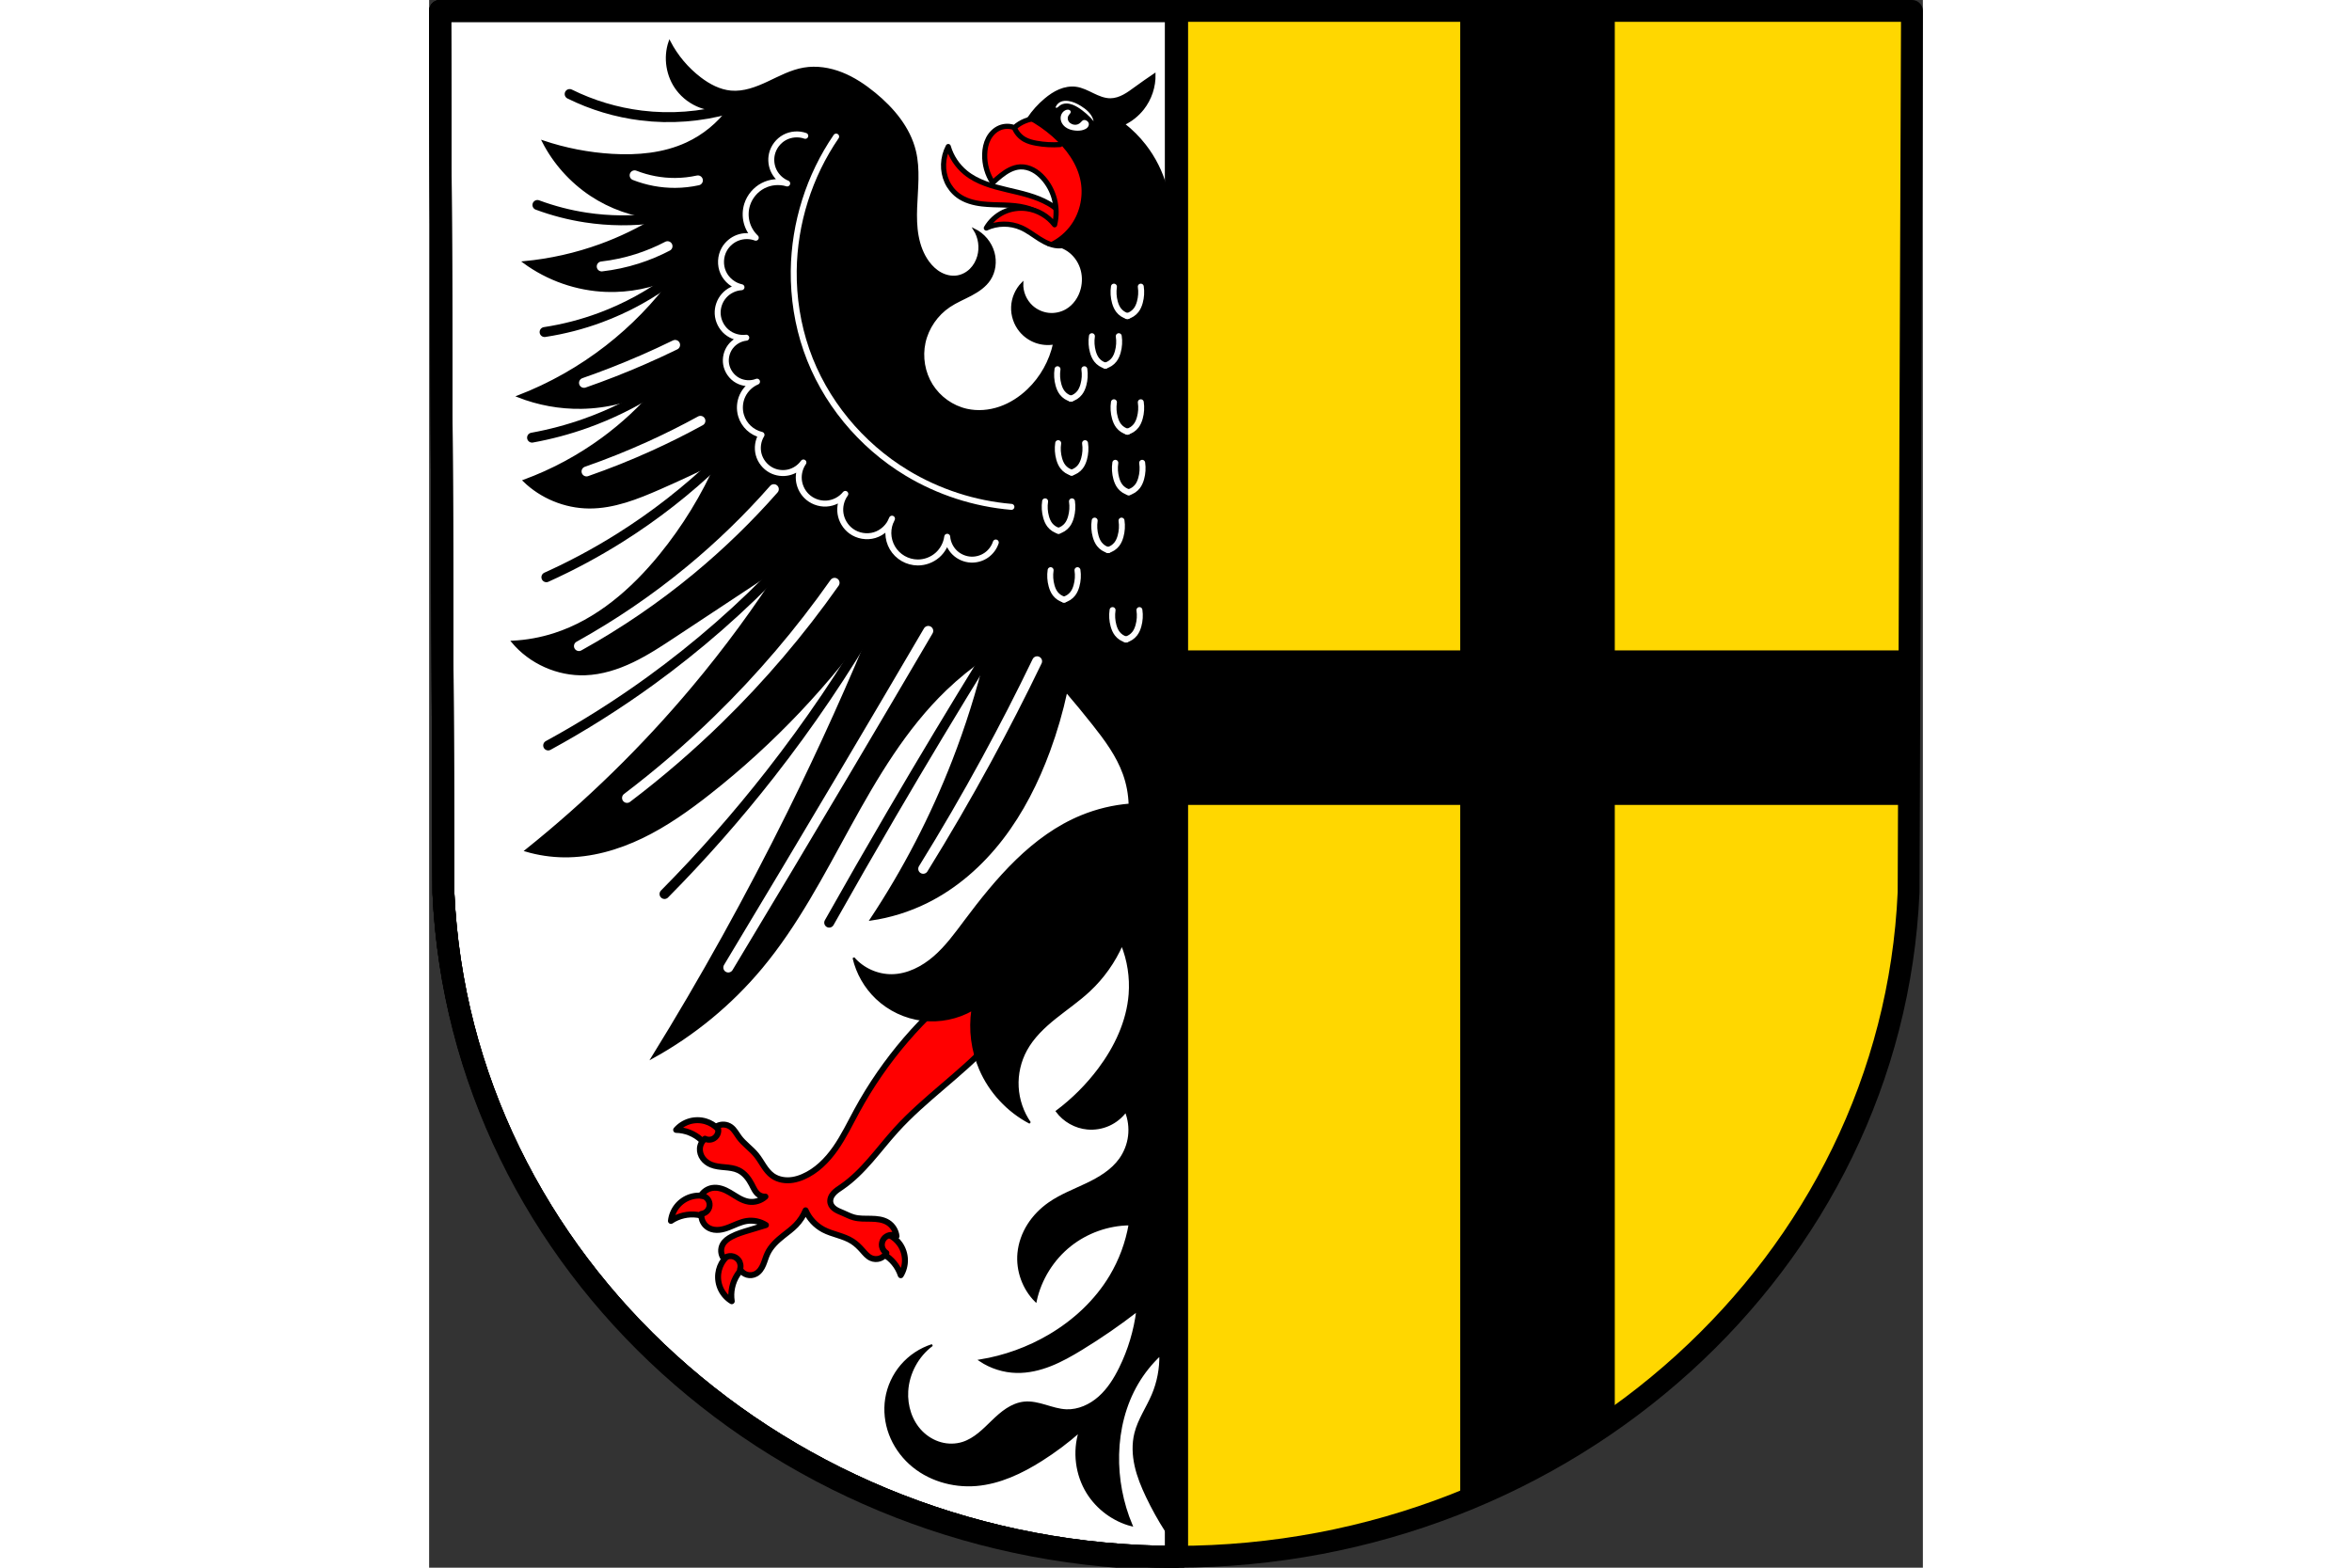 <?xml version="1.0" encoding="UTF-8" standalone="no"?><!-- Created with Inkscape (http://www.inkscape.org/) --><svg xmlns="http://www.w3.org/2000/svg" xmlns:cc="http://creativecommons.org/ns#" xmlns:dc="http://purl.org/dc/elements/1.1/" xmlns:inkscape="http://www.inkscape.org/namespaces/inkscape" xmlns:rdf="http://www.w3.org/1999/02/22-rdf-syntax-ns#" xmlns:sodipodi="http://sodipodi.sourceforge.net/DTD/sodipodi-0.dtd" xmlns:svg="http://www.w3.org/2000/svg" height="120" id="svg5145" inkscape:version="0.92.4 (5da689c313, 2019-01-14)" preserveAspectRatio="xMidYMid meet" sodipodi:docname="DEU Bollendorf COA.svg" version="1.1" viewBox="0 0 199.186 209.087" width="180">
  <rect x="0" y="0" width="199.186" height="209.087" fill="#333333" stroke="none"/>
  <defs id="defs5139">
    <inkscape:path-effect effect="spiro" id="path-effect11306" is_visible="true"/>
    <inkscape:path-effect effect="spiro" id="path-effect11149" is_visible="true"/>
    <inkscape:path-effect effect="spiro" id="path-effect11145" is_visible="true"/>
    <inkscape:path-effect effect="spiro" id="path-effect11141" is_visible="true"/>
    <inkscape:path-effect effect="spiro" id="path-effect11137" is_visible="true"/>
    <inkscape:path-effect effect="spiro" id="path-effect11133" is_visible="true"/>
    <inkscape:path-effect effect="spiro" id="path-effect11129" is_visible="true"/>
    <inkscape:path-effect effect="spiro" id="path-effect11125" is_visible="true"/>
    <inkscape:path-effect effect="spiro" id="path-effect11121" is_visible="true"/>
    <inkscape:path-effect effect="spiro" id="path-effect10811" is_visible="true"/>
    <inkscape:path-effect effect="spiro" id="path-effect10807" is_visible="true"/>
    <inkscape:path-effect effect="spiro" id="path-effect10803" is_visible="true"/>
    <inkscape:path-effect effect="spiro" id="path-effect10799" is_visible="true"/>
    <inkscape:path-effect effect="spiro" id="path-effect10795" is_visible="true"/>
    <inkscape:path-effect effect="spiro" id="path-effect10791" is_visible="true"/>
    <inkscape:path-effect effect="spiro" id="path-effect10783" is_visible="true"/>
    <inkscape:path-effect effect="spiro" id="path-effect10779" is_visible="true"/>
    <inkscape:path-effect effect="spiro" id="path-effect6909" is_visible="true"/>
    <inkscape:path-effect effect="spiro" id="path-effect6860" is_visible="true"/>
    <inkscape:path-effect effect="spiro" id="path-effect6147" is_visible="true"/>
    <inkscape:path-effect effect="spiro" id="path-effect6147-2" is_visible="true"/>
    <inkscape:path-effect effect="spiro" id="path-effect11883-7" is_visible="true"/>
    <inkscape:path-effect effect="spiro" id="path-effect11879-9" is_visible="true"/>
    <inkscape:path-effect effect="spiro" id="path-effect11875-3" is_visible="true"/>
    <inkscape:path-effect effect="spiro" id="path-effect11871-1" is_visible="true"/>
    <inkscape:path-effect effect="spiro" id="path-effect11867-5" is_visible="true"/>
    <inkscape:path-effect effect="spiro" id="path-effect11863-4" is_visible="true"/>
    <inkscape:path-effect effect="spiro" id="path-effect11859-0" is_visible="true"/>
    <inkscape:path-effect effect="spiro" id="path-effect11855-6" is_visible="true"/>
    <inkscape:path-effect effect="spiro" id="path-effect11851-1" is_visible="true"/>
    <inkscape:path-effect effect="spiro" id="path-effect11847-5" is_visible="true"/>
    <inkscape:path-effect effect="spiro" id="path-effect11843-7" is_visible="true"/>
    <inkscape:path-effect effect="spiro" id="path-effect11839-5" is_visible="true"/>
    <inkscape:path-effect effect="spiro" id="path-effect11835-1" is_visible="true"/>
    <inkscape:path-effect effect="spiro" id="path-effect11831-2" is_visible="true"/>
    <inkscape:path-effect effect="spiro" id="path-effect11827-6" is_visible="true"/>
    <inkscape:path-effect effect="spiro" id="path-effect11823-2" is_visible="true"/>
    <inkscape:path-effect effect="spiro" id="path-effect11797-6" is_visible="true"/>
    <inkscape:path-effect effect="spiro" id="path-effect11797-1-7" is_visible="true"/>
    <inkscape:path-effect effect="spiro" id="path-effect11353-00-9" is_visible="true"/>
    <inkscape:path-effect effect="spiro" id="path-effect11353-9-19-0" is_visible="true"/>
    <inkscape:path-effect effect="spiro" id="path-effect11353-00-3-6" is_visible="true"/>
    <inkscape:path-effect effect="spiro" id="path-effect11353-9-19-1-2" is_visible="true"/>
    <inkscape:path-effect effect="spiro" id="path-effect11353-11-1-5" is_visible="true"/>
    <inkscape:path-effect effect="spiro" id="path-effect11353-9-04-0-2" is_visible="true"/>
    <inkscape:path-effect effect="spiro" id="path-effect11353-67-5-4" is_visible="true"/>
    <inkscape:path-effect effect="spiro" id="path-effect11353-9-5-7-9" is_visible="true"/>
    <inkscape:path-effect effect="spiro" id="path-effect11353-11-1-1-4" is_visible="true"/>
    <inkscape:path-effect effect="spiro" id="path-effect11353-9-04-0-3-7" is_visible="true"/>
    <inkscape:path-effect effect="spiro" id="path-effect11353-67-5-2-7" is_visible="true"/>
    <inkscape:path-effect effect="spiro" id="path-effect11353-9-5-7-4-0" is_visible="true"/>
    <inkscape:path-effect effect="spiro" id="path-effect11353-11-5" is_visible="true"/>
    <inkscape:path-effect effect="spiro" id="path-effect11353-9-04-8" is_visible="true"/>
    <inkscape:path-effect effect="spiro" id="path-effect11353-67-7" is_visible="true"/>
    <inkscape:path-effect effect="spiro" id="path-effect11353-9-5-1" is_visible="true"/>
    <inkscape:path-effect effect="spiro" id="path-effect11353-11-9-7" is_visible="true"/>
    <inkscape:path-effect effect="spiro" id="path-effect11353-9-04-3-2" is_visible="true"/>
    <inkscape:path-effect effect="spiro" id="path-effect11353-67-3-2" is_visible="true"/>
    <inkscape:path-effect effect="spiro" id="path-effect11353-9-5-9-7" is_visible="true"/>
    <inkscape:path-effect effect="spiro" id="path-effect11353-1-5" is_visible="true"/>
    <inkscape:path-effect effect="spiro" id="path-effect11353-9-134-7" is_visible="true"/>
    <inkscape:path-effect effect="spiro" id="path-effect11353-7-7" is_visible="true"/>
    <inkscape:path-effect effect="spiro" id="path-effect11353-9-14-3" is_visible="true"/>
    <inkscape:path-effect effect="spiro" id="path-effect11353-3-3" is_visible="true"/>
    <inkscape:path-effect effect="spiro" id="path-effect11353-9-13-5" is_visible="true"/>
    <inkscape:path-effect effect="spiro" id="path-effect11353-6-3" is_visible="true"/>
    <inkscape:path-effect effect="spiro" id="path-effect11353-9-35-0" is_visible="true"/>
    <inkscape:path-effect effect="spiro" id="path-effect11353-40-1" is_visible="true"/>
    <inkscape:path-effect effect="spiro" id="path-effect11353-9-0-9" is_visible="true"/>
    <inkscape:path-effect effect="spiro" id="path-effect11353-0-0" is_visible="true"/>
    <inkscape:path-effect effect="spiro" id="path-effect11353-9-1-7" is_visible="true"/>
    <inkscape:path-effect effect="spiro" id="path-effect11353-45-5" is_visible="true"/>
    <inkscape:path-effect effect="spiro" id="path-effect11353-9-9-9" is_visible="true"/>
    <inkscape:path-effect effect="spiro" id="path-effect11353-5-2" is_visible="true"/>
    <inkscape:path-effect effect="spiro" id="path-effect11353-9-7-4" is_visible="true"/>
    <inkscape:path-effect effect="spiro" id="path-effect11353-4-9" is_visible="true"/>
    <inkscape:path-effect effect="spiro" id="path-effect11353-9-3-9" is_visible="true"/>
    <inkscape:path-effect effect="spiro" id="path-effect11353-79" is_visible="true"/>
    <inkscape:path-effect effect="spiro" id="path-effect11353-9-92" is_visible="true"/>
    <inkscape:path-effect effect="spiro" id="path-effect11093-9" is_visible="true"/>
    <inkscape:path-effect effect="spiro" id="path-effect11097-5" is_visible="true"/>
    <inkscape:path-effect effect="spiro" id="path-effect11101-9" is_visible="true"/>
    <inkscape:path-effect effect="spiro" id="path-effect11105-3" is_visible="true"/>
    <inkscape:path-effect effect="spiro" id="path-effect11109-5" is_visible="true"/>
    <inkscape:path-effect effect="spiro" id="path-effect11120-2" is_visible="true"/>
    <inkscape:path-effect effect="spiro" id="path-effect11124-7" is_visible="true"/>
    <inkscape:path-effect effect="spiro" id="path-effect11138-8" is_visible="true"/>
    <inkscape:path-effect effect="spiro" id="path-effect11154-4" is_visible="true"/>
    <inkscape:path-effect effect="spiro" id="path-effect11158-6" is_visible="true"/>
    <inkscape:path-effect effect="spiro" id="path-effect11166-8" is_visible="true"/>
    <inkscape:path-effect effect="spiro" id="path-effect11093-4-3" is_visible="true"/>
    <inkscape:path-effect effect="spiro" id="path-effect11097-1-4" is_visible="true"/>
    <inkscape:path-effect effect="spiro" id="path-effect11101-5-5" is_visible="true"/>
    <inkscape:path-effect effect="spiro" id="path-effect11105-5-4" is_visible="true"/>
    <inkscape:path-effect effect="spiro" id="path-effect11109-6-9" is_visible="true"/>
    <inkscape:path-effect effect="spiro" id="path-effect11120-6-6" is_visible="true"/>
    <inkscape:path-effect effect="spiro" id="path-effect11124-1-5" is_visible="true"/>
    <inkscape:path-effect effect="spiro" id="path-effect11138-2-4" is_visible="true"/>
    <inkscape:path-effect effect="spiro" id="path-effect11154-1-7" is_visible="true"/>
    <inkscape:path-effect effect="spiro" id="path-effect11158-8-2" is_visible="true"/>
    <inkscape:path-effect effect="spiro" id="path-effect11166-7-9" is_visible="true"/>
    <inkscape:path-effect effect="spiro" id="path-effect10441-7" is_visible="true"/>
    <inkscape:path-effect effect="spiro" id="path-effect10445-9" is_visible="true"/>
    <inkscape:path-effect effect="spiro" id="path-effect10449-0" is_visible="true"/>
    <inkscape:path-effect effect="spiro" id="path-effect10453-0" is_visible="true"/>
    <inkscape:path-effect effect="spiro" id="path-effect10457-6" is_visible="true"/>
    <inkscape:path-effect effect="spiro" id="path-effect10461-3" is_visible="true"/>
    <inkscape:path-effect effect="spiro" id="path-effect10465-7" is_visible="true"/>
    <inkscape:path-effect effect="spiro" id="path-effect10469-2" is_visible="true"/>
    <inkscape:path-effect effect="spiro" id="path-effect10473-66" is_visible="true"/>
    <inkscape:path-effect effect="spiro" id="path-effect10477-3" is_visible="true"/>
    <inkscape:path-effect effect="spiro" id="path-effect10481-0" is_visible="true"/>
    <inkscape:path-effect effect="spiro" id="path-effect10485-7" is_visible="true"/>
    <inkscape:path-effect effect="spiro" id="path-effect10489-0" is_visible="true"/>
    <inkscape:path-effect effect="spiro" id="path-effect10493-2" is_visible="true"/>
    <inkscape:path-effect effect="spiro" id="path-effect10501-4" is_visible="true"/>
    <inkscape:path-effect effect="spiro" id="path-effect10505-7" is_visible="true"/>
    <inkscape:path-effect effect="spiro" id="path-effect10509-0" is_visible="true"/>
    <inkscape:path-effect effect="spiro" id="path-effect10513-6" is_visible="true"/>
    <inkscape:path-effect effect="spiro" id="path-effect10517-0" is_visible="true"/>
    <inkscape:path-effect effect="spiro" id="path-effect10441-5-7" is_visible="true"/>
    <inkscape:path-effect effect="spiro" id="path-effect10445-2-9" is_visible="true"/>
    <inkscape:path-effect effect="spiro" id="path-effect10449-6-8" is_visible="true"/>
    <inkscape:path-effect effect="spiro" id="path-effect10453-9-5" is_visible="true"/>
    <inkscape:path-effect effect="spiro" id="path-effect10457-8-2" is_visible="true"/>
    <inkscape:path-effect effect="spiro" id="path-effect10461-9-5" is_visible="true"/>
    <inkscape:path-effect effect="spiro" id="path-effect10465-6-4" is_visible="true"/>
    <inkscape:path-effect effect="spiro" id="path-effect10469-4-5" is_visible="true"/>
    <inkscape:path-effect effect="spiro" id="path-effect10473-6-1" is_visible="true"/>
    <inkscape:path-effect effect="spiro" id="path-effect10477-9-7" is_visible="true"/>
    <inkscape:path-effect effect="spiro" id="path-effect10481-6-0" is_visible="true"/>
    <inkscape:path-effect effect="spiro" id="path-effect10485-9-9" is_visible="true"/>
    <inkscape:path-effect effect="spiro" id="path-effect10489-3-7" is_visible="true"/>
    <inkscape:path-effect effect="spiro" id="path-effect10493-1-2" is_visible="true"/>
    <inkscape:path-effect effect="spiro" id="path-effect10501-3-4" is_visible="true"/>
    <inkscape:path-effect effect="spiro" id="path-effect10505-5-0" is_visible="true"/>
    <inkscape:path-effect effect="spiro" id="path-effect10509-7-5" is_visible="true"/>
    <inkscape:path-effect effect="spiro" id="path-effect10513-1-4" is_visible="true"/>
    <inkscape:path-effect effect="spiro" id="path-effect10517-4-9" is_visible="true"/>
    <inkscape:path-effect effect="spiro" id="path-effect10045-89-2" is_visible="true"/>
    <inkscape:path-effect effect="spiro" id="path-effect10045-8-6-1" is_visible="true"/>
    <inkscape:path-effect effect="spiro" id="path-effect10045-7-5-2" is_visible="true"/>
    <inkscape:path-effect effect="spiro" id="path-effect10045-2-2-9" is_visible="true"/>
    <inkscape:path-effect effect="spiro" id="path-effect10083-3-7" is_visible="true"/>
    <inkscape:path-effect effect="spiro" id="path-effect10045-9" is_visible="true"/>
    <inkscape:path-effect effect="spiro" id="path-effect10045-8-8" is_visible="true"/>
    <inkscape:path-effect effect="spiro" id="path-effect10045-7-1" is_visible="true"/>
    <inkscape:path-effect effect="spiro" id="path-effect10045-2-3" is_visible="true"/>
    <inkscape:path-effect effect="spiro" id="path-effect10083-9" is_visible="true"/>
    <inkscape:path-effect effect="spiro" id="path-effect10215-8" is_visible="true"/>
    <inkscape:path-effect effect="spiro" id="path-effect10219-2" is_visible="true"/>
    <inkscape:path-effect effect="spiro" id="path-effect10223-6" is_visible="true"/>
    <inkscape:path-effect effect="spiro" id="path-effect10045-9-7" is_visible="true"/>
    <inkscape:path-effect effect="spiro" id="path-effect10045-8-8-3" is_visible="true"/>
    <inkscape:path-effect effect="spiro" id="path-effect10045-7-1-6" is_visible="true"/>
    <inkscape:path-effect effect="spiro" id="path-effect10045-2-3-2" is_visible="true"/>
    <inkscape:path-effect effect="spiro" id="path-effect10083-9-1" is_visible="true"/>
    <inkscape:path-effect effect="spiro" id="path-effect6860-9" is_visible="true"/>
    <inkscape:path-effect effect="spiro" id="path-effect6860-9-6" is_visible="true"/>
    <inkscape:path-effect effect="spiro" id="path-effect6860-9-8" is_visible="true"/>
    <inkscape:path-effect effect="spiro" id="path-effect6909-3" is_visible="true"/>
    <inkscape:path-effect effect="spiro" id="path-effect10215-8-1" is_visible="true"/>
    <inkscape:path-effect effect="spiro" id="path-effect10219-2-5" is_visible="true"/>
    <inkscape:path-effect effect="spiro" id="path-effect10223-6-1" is_visible="true"/>
    <inkscape:path-effect effect="spiro" id="path-effect10215-8-1-6" is_visible="true"/>
    <inkscape:path-effect effect="spiro" id="path-effect10219-2-5-5" is_visible="true"/>
    <inkscape:path-effect effect="spiro" id="path-effect10223-6-1-5" is_visible="true"/>
    <inkscape:path-effect effect="spiro" id="path-effect11867-5-5" is_visible="true"/>
    <inkscape:path-effect effect="spiro" id="path-effect11835-1-5" is_visible="true"/>
    <inkscape:path-effect effect="spiro" id="path-effect11797-6-8" is_visible="true"/>
    <inkscape:path-effect effect="spiro" id="path-effect11797-1-7-7" is_visible="true"/>
    <inkscape:path-effect effect="spiro" id="path-effect11353-00-9-5" is_visible="true"/>
    <inkscape:path-effect effect="spiro" id="path-effect11353-9-19-0-4" is_visible="true"/>
    <inkscape:path-effect effect="spiro" id="path-effect11353-00-3-6-0" is_visible="true"/>
    <inkscape:path-effect effect="spiro" id="path-effect11353-9-19-1-2-7" is_visible="true"/>
    <inkscape:path-effect effect="spiro" id="path-effect11353-11-1-5-1" is_visible="true"/>
    <inkscape:path-effect effect="spiro" id="path-effect11353-9-04-0-2-3" is_visible="true"/>
    <inkscape:path-effect effect="spiro" id="path-effect11353-67-5-4-5" is_visible="true"/>
    <inkscape:path-effect effect="spiro" id="path-effect11353-9-5-7-9-8" is_visible="true"/>
    <inkscape:path-effect effect="spiro" id="path-effect11353-11-1-1-4-1" is_visible="true"/>
    <inkscape:path-effect effect="spiro" id="path-effect11353-9-04-0-3-7-8" is_visible="true"/>
    <inkscape:path-effect effect="spiro" id="path-effect11353-67-5-2-7-4" is_visible="true"/>
    <inkscape:path-effect effect="spiro" id="path-effect11353-9-5-7-4-0-3" is_visible="true"/>
    <inkscape:path-effect effect="spiro" id="path-effect11353-11-5-6" is_visible="true"/>
    <inkscape:path-effect effect="spiro" id="path-effect11353-9-04-8-5" is_visible="true"/>
    <inkscape:path-effect effect="spiro" id="path-effect11353-67-7-0" is_visible="true"/>
    <inkscape:path-effect effect="spiro" id="path-effect11353-9-5-1-9" is_visible="true"/>
    <inkscape:path-effect effect="spiro" id="path-effect11353-11-9-7-5" is_visible="true"/>
    <inkscape:path-effect effect="spiro" id="path-effect11353-9-04-3-2-4" is_visible="true"/>
    <inkscape:path-effect effect="spiro" id="path-effect11353-67-3-2-4" is_visible="true"/>
    <inkscape:path-effect effect="spiro" id="path-effect11353-9-5-9-7-9" is_visible="true"/>
    <inkscape:path-effect effect="spiro" id="path-effect11353-1-5-9" is_visible="true"/>
    <inkscape:path-effect effect="spiro" id="path-effect11353-9-134-7-4" is_visible="true"/>
    <inkscape:path-effect effect="spiro" id="path-effect11353-7-7-7" is_visible="true"/>
    <inkscape:path-effect effect="spiro" id="path-effect11353-9-14-3-7" is_visible="true"/>
    <inkscape:path-effect effect="spiro" id="path-effect11353-3-3-7" is_visible="true"/>
    <inkscape:path-effect effect="spiro" id="path-effect11353-9-13-5-3" is_visible="true"/>
    <inkscape:path-effect effect="spiro" id="path-effect11353-6-3-3" is_visible="true"/>
    <inkscape:path-effect effect="spiro" id="path-effect11353-9-35-0-5" is_visible="true"/>
    <inkscape:path-effect effect="spiro" id="path-effect11353-40-1-3" is_visible="true"/>
    <inkscape:path-effect effect="spiro" id="path-effect11353-9-0-9-3" is_visible="true"/>
    <inkscape:path-effect effect="spiro" id="path-effect11353-0-0-9" is_visible="true"/>
    <inkscape:path-effect effect="spiro" id="path-effect11353-9-1-7-7" is_visible="true"/>
    <inkscape:path-effect effect="spiro" id="path-effect11353-45-5-4" is_visible="true"/>
    <inkscape:path-effect effect="spiro" id="path-effect11353-9-9-9-9" is_visible="true"/>
    <inkscape:path-effect effect="spiro" id="path-effect11353-5-2-1" is_visible="true"/>
    <inkscape:path-effect effect="spiro" id="path-effect11353-9-7-4-2" is_visible="true"/>
    <inkscape:path-effect effect="spiro" id="path-effect11353-4-9-2" is_visible="true"/>
    <inkscape:path-effect effect="spiro" id="path-effect11353-9-3-9-2" is_visible="true"/>
    <inkscape:path-effect effect="spiro" id="path-effect11353-79-8" is_visible="true"/>
    <inkscape:path-effect effect="spiro" id="path-effect11353-9-92-7" is_visible="true"/>
    <inkscape:path-effect effect="spiro" id="path-effect11093-9-9" is_visible="true"/>
    <inkscape:path-effect effect="spiro" id="path-effect11097-5-7" is_visible="true"/>
    <inkscape:path-effect effect="spiro" id="path-effect11101-9-2" is_visible="true"/>
    <inkscape:path-effect effect="spiro" id="path-effect11105-3-6" is_visible="true"/>
    <inkscape:path-effect effect="spiro" id="path-effect11109-5-7" is_visible="true"/>
    <inkscape:path-effect effect="spiro" id="path-effect11120-2-1" is_visible="true"/>
    <inkscape:path-effect effect="spiro" id="path-effect11124-7-2" is_visible="true"/>
    <inkscape:path-effect effect="spiro" id="path-effect11138-8-0" is_visible="true"/>
    <inkscape:path-effect effect="spiro" id="path-effect11154-4-1" is_visible="true"/>
    <inkscape:path-effect effect="spiro" id="path-effect11158-6-4" is_visible="true"/>
    <inkscape:path-effect effect="spiro" id="path-effect11166-8-2" is_visible="true"/>
    <inkscape:path-effect effect="spiro" id="path-effect11093-4-3-9" is_visible="true"/>
    <inkscape:path-effect effect="spiro" id="path-effect11097-1-4-7" is_visible="true"/>
    <inkscape:path-effect effect="spiro" id="path-effect11101-5-5-4" is_visible="true"/>
    <inkscape:path-effect effect="spiro" id="path-effect11105-5-4-4" is_visible="true"/>
    <inkscape:path-effect effect="spiro" id="path-effect11109-6-9-7" is_visible="true"/>
    <inkscape:path-effect effect="spiro" id="path-effect11120-6-6-5" is_visible="true"/>
    <inkscape:path-effect effect="spiro" id="path-effect11124-1-5-3" is_visible="true"/>
    <inkscape:path-effect effect="spiro" id="path-effect11138-2-4-4" is_visible="true"/>
    <inkscape:path-effect effect="spiro" id="path-effect11154-1-7-7" is_visible="true"/>
    <inkscape:path-effect effect="spiro" id="path-effect11158-8-2-5" is_visible="true"/>
    <inkscape:path-effect effect="spiro" id="path-effect11166-7-9-9" is_visible="true"/>
    <inkscape:path-effect effect="spiro" id="path-effect11353-11-1-5-1-2" is_visible="true"/>
    <inkscape:path-effect effect="spiro" id="path-effect11353-9-04-0-2-3-6" is_visible="true"/>
    <inkscape:path-effect effect="spiro" id="path-effect11353-67-5-4-5-2" is_visible="true"/>
    <inkscape:path-effect effect="spiro" id="path-effect11353-9-5-7-9-8-9" is_visible="true"/>
    <inkscape:path-effect effect="spiro" id="path-effect11353-11-1-1-4-1-7" is_visible="true"/>
    <inkscape:path-effect effect="spiro" id="path-effect11353-9-04-0-3-7-8-1" is_visible="true"/>
    <inkscape:path-effect effect="spiro" id="path-effect11353-67-5-2-7-4-7" is_visible="true"/>
    <inkscape:path-effect effect="spiro" id="path-effect11353-9-5-7-4-0-3-7" is_visible="true"/>
    <inkscape:path-effect effect="spiro" id="path-effect11353-67-5-4-5-2-5" is_visible="true"/>
    <inkscape:path-effect effect="spiro" id="path-effect11353-9-5-7-9-8-9-6" is_visible="true"/>
    <inkscape:path-effect effect="spiro" id="path-effect11353-67-5-4-5-2-0" is_visible="true"/>
    <inkscape:path-effect effect="spiro" id="path-effect11353-9-5-7-9-8-9-9" is_visible="true"/>
    <inkscape:path-effect effect="spiro" id="path-effect11353-67-5-4-5-2-59" is_visible="true"/>
    <inkscape:path-effect effect="spiro" id="path-effect11353-9-5-7-9-8-9-8" is_visible="true"/>
    <inkscape:path-effect effect="spiro" id="path-effect11353-67-5-4-5-2-7" is_visible="true"/>
    <inkscape:path-effect effect="spiro" id="path-effect11353-9-5-7-9-8-9-7" is_visible="true"/>
    <inkscape:path-effect effect="spiro" id="path-effect11353-67-5-4-5-2-5-9" is_visible="true"/>
    <inkscape:path-effect effect="spiro" id="path-effect11353-9-5-7-9-8-9-6-8" is_visible="true"/>
    <inkscape:path-effect effect="spiro" id="path-effect11353-67-5-4-5-2-0-5" is_visible="true"/>
    <inkscape:path-effect effect="spiro" id="path-effect11353-9-5-7-9-8-9-9-5" is_visible="true"/>
    <inkscape:path-effect effect="spiro" id="path-effect11353-67-5-4-5-2-59-5" is_visible="true"/>
    <inkscape:path-effect effect="spiro" id="path-effect11353-9-5-7-9-8-9-8-0" is_visible="true"/>
    <inkscape:path-effect effect="spiro" id="path-effect11353-9-5-7-9-8-9-6-8-5" is_visible="true"/>
    <inkscape:path-effect effect="spiro" id="path-effect11353-67-5-4-5-2-5-9-5" is_visible="true"/>
    <inkscape:path-effect effect="spiro" id="path-effect11353-9-5-7-9-8-9-6-8-8" is_visible="true"/>
    <inkscape:path-effect effect="spiro" id="path-effect11353-67-5-4-5-2-5-9-4" is_visible="true"/>
    <inkscape:path-effect effect="spiro" id="path-effect11353-9-5-7-9-8-9-6-8-8-5" is_visible="true"/>
    <inkscape:path-effect effect="spiro" id="path-effect11353-67-5-4-5-2-5-9-4-6" is_visible="true"/>
    <inkscape:path-effect effect="spiro" id="path-effect11353-9-5-7-9-8-9-6-8-5-3" is_visible="true"/>
    <inkscape:path-effect effect="spiro" id="path-effect11353-67-5-4-5-2-5-9-5-9" is_visible="true"/>
    <inkscape:path-effect effect="spiro" id="path-effect11353-67-5-4-5-2-5-9-6" is_visible="true"/>
    <inkscape:path-effect effect="spiro" id="path-effect11353-9-5-7-9-8-9-6-8-9" is_visible="true"/>
    <inkscape:path-effect effect="spiro" id="path-effect11353-67-5-4-5-2-0-5-6" is_visible="true"/>
    <inkscape:path-effect effect="spiro" id="path-effect11353-9-5-7-9-8-9-9-5-6" is_visible="true"/>
    <inkscape:path-effect effect="spiro" id="path-effect11353-67-5-4-5-2-59-5-3" is_visible="true"/>
    <inkscape:path-effect effect="spiro" id="path-effect11353-9-5-7-9-8-9-8-0-0" is_visible="true"/>
    <inkscape:path-effect effect="spiro" id="path-effect11353-67-5-4-5-2-6" is_visible="true"/>
    <inkscape:path-effect effect="spiro" id="path-effect11353-9-5-7-9-8-9-3" is_visible="true"/>
    <inkscape:path-effect effect="spiro" id="path-effect11353-67-5-4-5-2-5-3" is_visible="true"/>
    <inkscape:path-effect effect="spiro" id="path-effect11353-9-5-7-9-8-9-6-1" is_visible="true"/>
    <inkscape:path-effect effect="spiro" id="path-effect11353-67-5-4-5-2-0-2" is_visible="true"/>
    <inkscape:path-effect effect="spiro" id="path-effect11353-9-5-7-9-8-9-9-4" is_visible="true"/>
    <inkscape:path-effect effect="spiro" id="path-effect11353-67-5-4-5-2-59-4" is_visible="true"/>
    <inkscape:path-effect effect="spiro" id="path-effect11353-9-5-7-9-8-9-8-1" is_visible="true"/>
    <inkscape:path-effect effect="spiro" id="path-effect11353-9-5-7-9-8-9-6-8-8-9" is_visible="true"/>
    <inkscape:path-effect effect="spiro" id="path-effect11353-67-5-4-5-2-5-9-4-69" is_visible="true"/>
    <inkscape:path-effect effect="spiro" id="path-effect11353-9-5-7-9-8-9-6-8-5-9" is_visible="true"/>
    <inkscape:path-effect effect="spiro" id="path-effect11353-67-5-4-5-2-5-9-5-3" is_visible="true"/>
    <inkscape:path-effect effect="spiro" id="path-effect11353-67-5-4-5-2-5-9-48" is_visible="true"/>
    <inkscape:path-effect effect="spiro" id="path-effect11353-9-5-7-9-8-9-6-8-4" is_visible="true"/>
    <inkscape:path-effect effect="spiro" id="path-effect11353-67-5-4-5-2-0-5-0" is_visible="true"/>
    <inkscape:path-effect effect="spiro" id="path-effect11353-9-5-7-9-8-9-9-5-5" is_visible="true"/>
    <inkscape:path-effect effect="spiro" id="path-effect11353-67-5-4-5-2-59-5-2" is_visible="true"/>
    <inkscape:path-effect effect="spiro" id="path-effect11353-9-5-7-9-8-9-8-0-2" is_visible="true"/>
    <inkscape:path-effect effect="spiro" id="path-effect11353-67-5-4-5-2-9" is_visible="true"/>
    <inkscape:path-effect effect="spiro" id="path-effect11353-9-5-7-9-8-9-2" is_visible="true"/>
    <inkscape:path-effect effect="spiro" id="path-effect11353-67-5-4-5-2-5-6" is_visible="true"/>
    <inkscape:path-effect effect="spiro" id="path-effect11353-9-5-7-9-8-9-6-4" is_visible="true"/>
    <inkscape:path-effect effect="spiro" id="path-effect11353-67-5-4-5-2-0-3" is_visible="true"/>
    <inkscape:path-effect effect="spiro" id="path-effect11353-9-5-7-9-8-9-9-0" is_visible="true"/>
    <inkscape:path-effect effect="spiro" id="path-effect11353-67-5-4-5-2-59-6" is_visible="true"/>
    <inkscape:path-effect effect="spiro" id="path-effect11353-9-5-7-9-8-9-8-3" is_visible="true"/>
    <inkscape:path-effect effect="spiro" id="path-effect11353-9-5-7-9-8-9-6-8-8-93" is_visible="true"/>
    <inkscape:path-effect effect="spiro" id="path-effect11353-67-5-4-5-2-5-9-4-1" is_visible="true"/>
    <inkscape:path-effect effect="spiro" id="path-effect11353-9-5-7-9-8-9-6-8-5-4" is_visible="true"/>
    <inkscape:path-effect effect="spiro" id="path-effect11353-67-5-4-5-2-5-9-5-7" is_visible="true"/>
    <inkscape:path-effect effect="spiro" id="path-effect11353-67-5-4-5-2-5-9-57" is_visible="true"/>
    <inkscape:path-effect effect="spiro" id="path-effect11353-9-5-7-9-8-9-6-8-2" is_visible="true"/>
    <inkscape:path-effect effect="spiro" id="path-effect11353-67-5-4-5-2-0-5-5" is_visible="true"/>
    <inkscape:path-effect effect="spiro" id="path-effect11353-9-5-7-9-8-9-9-5-1" is_visible="true"/>
    <inkscape:path-effect effect="spiro" id="path-effect11353-67-5-4-5-2-59-5-35" is_visible="true"/>
    <inkscape:path-effect effect="spiro" id="path-effect11353-9-5-7-9-8-9-8-0-8" is_visible="true"/>
    <inkscape:path-effect effect="spiro" id="path-effect11353-67-5-4-5-2-09" is_visible="true"/>
    <inkscape:path-effect effect="spiro" id="path-effect11353-9-5-7-9-8-9-35" is_visible="true"/>
    <inkscape:path-effect effect="spiro" id="path-effect11353-67-5-4-5-2-5-4" is_visible="true"/>
    <inkscape:path-effect effect="spiro" id="path-effect11353-9-5-7-9-8-9-6-15" is_visible="true"/>
    <inkscape:path-effect effect="spiro" id="path-effect11353-67-5-4-5-2-0-23" is_visible="true"/>
    <inkscape:path-effect effect="spiro" id="path-effect11353-9-5-7-9-8-9-9-8" is_visible="true"/>
    <inkscape:path-effect effect="spiro" id="path-effect11353-67-5-4-5-2-59-3" is_visible="true"/>
    <inkscape:path-effect effect="spiro" id="path-effect11353-9-5-7-9-8-9-8-09" is_visible="true"/>
    <inkscape:path-effect effect="spiro" id="path-effect11353-9-5-7-9-8-9-6-8-5-93" is_visible="true"/>
    <inkscape:path-effect effect="spiro" id="path-effect11353-67-5-4-5-2-5-9-5-31" is_visible="true"/>
    <inkscape:path-effect effect="spiro" id="path-effect11353-9-5-7-9-8-9-6-8-5-8" is_visible="true"/>
    <inkscape:path-effect effect="spiro" id="path-effect11353-67-5-4-5-2-5-9-5-2" is_visible="true"/>
    <inkscape:path-effect effect="spiro" id="path-effect11353-67-5-4-5-2-5-9-5-2-1" is_visible="true"/>
    <inkscape:path-effect effect="spiro" id="path-effect11353-9-5-7-9-8-9-6-8-5-8-9" is_visible="true"/>
    <inkscape:path-effect effect="spiro" id="path-effect11353-67-5-4-5-2-5-9-5-2-7" is_visible="true"/>
    <inkscape:path-effect effect="spiro" id="path-effect11353-9-5-7-9-8-9-6-8-5-8-4" is_visible="true"/>
    <inkscape:path-effect effect="spiro" id="path-effect11353-67-5-4-5-2-5-9-5-2-9" is_visible="true"/>
    <inkscape:path-effect effect="spiro" id="path-effect11353-9-5-7-9-8-9-6-8-5-8-2" is_visible="true"/>
    <inkscape:path-effect effect="spiro" id="path-effect11353-67-5-4-5-2-5-9-5-2-5" is_visible="true"/>
    <inkscape:path-effect effect="spiro" id="path-effect11353-9-5-7-9-8-9-6-8-5-8-8" is_visible="true"/>
    <inkscape:path-effect effect="spiro" id="path-effect11353-67-5-4-5-2-5-9-5-2-76" is_visible="true"/>
    <inkscape:path-effect effect="spiro" id="path-effect11353-9-5-7-9-8-9-6-8-5-8-43" is_visible="true"/>
    <inkscape:path-effect effect="spiro" id="path-effect11353-67-5-4-5-2-5-9-5-2-3" is_visible="true"/>
    <inkscape:path-effect effect="spiro" id="path-effect11353-9-5-7-9-8-9-6-8-5-8-1" is_visible="true"/>
    <inkscape:path-effect effect="spiro" id="path-effect11353-67-5-4-5-2-5-9-5-2-92" is_visible="true"/>
    <inkscape:path-effect effect="spiro" id="path-effect11353-9-5-7-9-8-9-6-8-5-8-3" is_visible="true"/>
    <inkscape:path-effect effect="spiro" id="path-effect6147-0" is_visible="true"/>
    <inkscape:path-effect effect="spiro" id="path-effect11353-67-5-4-5-2-8" is_visible="true"/>
    <inkscape:path-effect effect="spiro" id="path-effect11353-9-5-7-9-8-9-0" is_visible="true"/>
    <inkscape:path-effect effect="spiro" id="path-effect11353-67-5-4-5-2-5-7" is_visible="true"/>
    <inkscape:path-effect effect="spiro" id="path-effect11353-9-5-7-9-8-9-6-0" is_visible="true"/>
    <inkscape:path-effect effect="spiro" id="path-effect11353-67-5-4-5-2-0-8" is_visible="true"/>
    <inkscape:path-effect effect="spiro" id="path-effect11353-9-5-7-9-8-9-9-3" is_visible="true"/>
    <inkscape:path-effect effect="spiro" id="path-effect11353-67-5-4-5-2-59-9" is_visible="true"/>
    <inkscape:path-effect effect="spiro" id="path-effect11353-9-5-7-9-8-9-8-01" is_visible="true"/>
    <inkscape:path-effect effect="spiro" id="path-effect11353-67-5-4-5-2-5-9-7" is_visible="true"/>
    <inkscape:path-effect effect="spiro" id="path-effect11353-9-5-7-9-8-9-6-8-7" is_visible="true"/>
    <inkscape:path-effect effect="spiro" id="path-effect11353-67-5-4-5-2-0-5-01" is_visible="true"/>
    <inkscape:path-effect effect="spiro" id="path-effect11353-9-5-7-9-8-9-9-5-0" is_visible="true"/>
    <inkscape:path-effect effect="spiro" id="path-effect11353-67-5-4-5-2-59-5-1" is_visible="true"/>
    <inkscape:path-effect effect="spiro" id="path-effect11353-9-5-7-9-8-9-8-0-85" is_visible="true"/>
    <inkscape:path-effect effect="spiro" id="path-effect11353-67-5-4-5-2-5-9-5-1" is_visible="true"/>
    <inkscape:path-effect effect="spiro" id="path-effect11353-9-5-7-9-8-9-6-8-5-46" is_visible="true"/>
    <inkscape:path-effect effect="spiro" id="path-effect11353-67-5-4-5-2-5-9-4-3" is_visible="true"/>
    <inkscape:path-effect effect="spiro" id="path-effect11353-9-5-7-9-8-9-6-8-8-2" is_visible="true"/>
    <inkscape:path-effect effect="spiro" id="path-effect11353-67-5-4-5-2-6-4" is_visible="true"/>
    <inkscape:path-effect effect="spiro" id="path-effect11353-9-5-7-9-8-9-3-2" is_visible="true"/>
    <inkscape:path-effect effect="spiro" id="path-effect11353-67-5-4-5-2-5-3-2" is_visible="true"/>
    <inkscape:path-effect effect="spiro" id="path-effect11353-9-5-7-9-8-9-6-1-5" is_visible="true"/>
    <inkscape:path-effect effect="spiro" id="path-effect11353-67-5-4-5-2-0-2-3" is_visible="true"/>
    <inkscape:path-effect effect="spiro" id="path-effect11353-9-5-7-9-8-9-9-4-7" is_visible="true"/>
    <inkscape:path-effect effect="spiro" id="path-effect11353-67-5-4-5-2-59-4-7" is_visible="true"/>
    <inkscape:path-effect effect="spiro" id="path-effect11353-9-5-7-9-8-9-8-1-1" is_visible="true"/>
    <inkscape:path-effect effect="spiro" id="path-effect11353-67-5-4-5-2-5-9-6-1" is_visible="true"/>
    <inkscape:path-effect effect="spiro" id="path-effect11353-9-5-7-9-8-9-6-8-9-6" is_visible="true"/>
    <inkscape:path-effect effect="spiro" id="path-effect11353-67-5-4-5-2-0-5-6-0" is_visible="true"/>
    <inkscape:path-effect effect="spiro" id="path-effect11353-9-5-7-9-8-9-9-5-6-1" is_visible="true"/>
    <inkscape:path-effect effect="spiro" id="path-effect11353-67-5-4-5-2-59-5-3-1" is_visible="true"/>
    <inkscape:path-effect effect="spiro" id="path-effect11353-9-5-7-9-8-9-8-0-0-7" is_visible="true"/>
    <inkscape:path-effect effect="spiro" id="path-effect11353-67-5-4-5-2-5-9-4-6-8" is_visible="true"/>
    <inkscape:path-effect effect="spiro" id="path-effect11353-9-5-7-9-8-9-6-8-8-5-3" is_visible="true"/>
    <inkscape:path-effect effect="spiro" id="path-effect11353-67-5-4-5-2-5-6-0" is_visible="true"/>
    <inkscape:path-effect effect="spiro" id="path-effect11353-9-5-7-9-8-9-6-4-8" is_visible="true"/>
    <inkscape:path-effect effect="spiro" id="path-effect11353-67-5-4-5-2-0-3-6" is_visible="true"/>
    <inkscape:path-effect effect="spiro" id="path-effect11353-9-5-7-9-8-9-9-0-1" is_visible="true"/>
    <inkscape:path-effect effect="spiro" id="path-effect11353-67-5-4-5-2-59-6-0" is_visible="true"/>
    <inkscape:path-effect effect="spiro" id="path-effect11353-9-5-7-9-8-9-8-3-9" is_visible="true"/>
    <inkscape:path-effect effect="spiro" id="path-effect11353-67-5-4-5-2-0-5-0-5" is_visible="true"/>
    <inkscape:path-effect effect="spiro" id="path-effect11353-9-5-7-9-8-9-9-5-5-1" is_visible="true"/>
    <inkscape:path-effect effect="spiro" id="path-effect11353-67-5-4-5-2-59-5-2-6" is_visible="true"/>
    <inkscape:path-effect effect="spiro" id="path-effect11353-9-5-7-9-8-9-8-0-2-3" is_visible="true"/>
    <inkscape:path-effect effect="spiro" id="path-effect11353-67-5-4-5-2-5-9-4-69-5" is_visible="true"/>
    <inkscape:path-effect effect="spiro" id="path-effect11353-9-5-7-9-8-9-6-8-8-9-4" is_visible="true"/>
    <inkscape:path-effect effect="spiro" id="path-effect11353-67-5-4-5-2-0-23-1" is_visible="true"/>
    <inkscape:path-effect effect="spiro" id="path-effect11353-9-5-7-9-8-9-9-8-5" is_visible="true"/>
    <inkscape:path-effect effect="spiro" id="path-effect11353-67-5-4-5-2-59-3-6" is_visible="true"/>
    <inkscape:path-effect effect="spiro" id="path-effect11353-9-5-7-9-8-9-8-09-5" is_visible="true"/>
    <inkscape:path-effect effect="spiro" id="path-effect11353-67-5-4-5-2-59-5-35-7" is_visible="true"/>
    <inkscape:path-effect effect="spiro" id="path-effect11353-9-5-7-9-8-9-8-0-8-1" is_visible="true"/>
    <inkscape:path-effect effect="spiro" id="path-effect11353-67-5-4-5-2-5-9-4-1-5" is_visible="true"/>
    <inkscape:path-effect effect="spiro" id="path-effect11353-9-5-7-9-8-9-6-8-8-93-4" is_visible="true"/>
    <inkscape:path-effect effect="spiro" id="path-effect11353-67-5-4-5-2-5-9-5-31-8" is_visible="true"/>
    <inkscape:path-effect effect="spiro" id="path-effect11353-9-5-7-9-8-9-6-8-5-93-0" is_visible="true"/>
    <inkscape:path-effect effect="spiro" id="path-effect11353-67-5-4-5-2-5-9-5-2-2" is_visible="true"/>
    <inkscape:path-effect effect="spiro" id="path-effect11353-9-5-7-9-8-9-6-8-5-8-7" is_visible="true"/>
    <inkscape:path-effect effect="spiro" id="path-effect11353-67-5-4-5-2-5-9-5-2-1-8" is_visible="true"/>
    <inkscape:path-effect effect="spiro" id="path-effect11353-9-5-7-9-8-9-6-8-5-8-9-4" is_visible="true"/>
    <inkscape:path-effect effect="spiro" id="path-effect11353-67-5-4-5-2-5-9-5-2-7-6" is_visible="true"/>
    <inkscape:path-effect effect="spiro" id="path-effect11353-9-5-7-9-8-9-6-8-5-8-4-5" is_visible="true"/>
    <inkscape:path-effect effect="spiro" id="path-effect11353-67-5-4-5-2-5-9-5-2-9-1" is_visible="true"/>
    <inkscape:path-effect effect="spiro" id="path-effect11353-9-5-7-9-8-9-6-8-5-8-2-3" is_visible="true"/>
    <inkscape:path-effect effect="spiro" id="path-effect11353-67-5-4-5-2-5-9-5-2-5-7" is_visible="true"/>
    <inkscape:path-effect effect="spiro" id="path-effect11353-9-5-7-9-8-9-6-8-5-8-8-8" is_visible="true"/>
    <inkscape:path-effect effect="spiro" id="path-effect11353-67-5-4-5-2-5-9-5-2-76-4" is_visible="true"/>
    <inkscape:path-effect effect="spiro" id="path-effect11353-9-5-7-9-8-9-6-8-5-8-43-4" is_visible="true"/>
    <inkscape:path-effect effect="spiro" id="path-effect11353-67-5-4-5-2-5-9-5-2-3-2" is_visible="true"/>
    <inkscape:path-effect effect="spiro" id="path-effect11353-9-5-7-9-8-9-6-8-5-8-1-3" is_visible="true"/>
    <inkscape:path-effect effect="spiro" id="path-effect11353-67-5-4-5-2-5-9-5-2-92-7" is_visible="true"/>
    <inkscape:path-effect effect="spiro" id="path-effect11353-9-5-7-9-8-9-6-8-5-8-3-8" is_visible="true"/>
    <inkscape:path-effect effect="spiro" id="path-effect6147-1" is_visible="true"/>
    <inkscape:path-effect effect="spiro" id="path-effect10779-9" is_visible="true"/>
    <inkscape:path-effect effect="spiro" id="path-effect10783-7" is_visible="true"/>
    <inkscape:path-effect effect="spiro" id="path-effect10791-3" is_visible="true"/>
    <inkscape:path-effect effect="spiro" id="path-effect10795-5" is_visible="true"/>
    <inkscape:path-effect effect="spiro" id="path-effect10799-2" is_visible="true"/>
    <inkscape:path-effect effect="spiro" id="path-effect10803-6" is_visible="true"/>
    <inkscape:path-effect effect="spiro" id="path-effect10807-9" is_visible="true"/>
    <inkscape:path-effect effect="spiro" id="path-effect10811-3" is_visible="true"/>
    <inkscape:path-effect effect="spiro" id="path-effect6147-5" is_visible="true"/>
    <inkscape:path-effect effect="spiro" id="path-effect11121-8" is_visible="true"/>
    <inkscape:path-effect effect="spiro" id="path-effect11125-3" is_visible="true"/>
    <inkscape:path-effect effect="spiro" id="path-effect11129-6" is_visible="true"/>
    <inkscape:path-effect effect="spiro" id="path-effect11133-9" is_visible="true"/>
    <inkscape:path-effect effect="spiro" id="path-effect11137-5" is_visible="true"/>
    <inkscape:path-effect effect="spiro" id="path-effect11141-4" is_visible="true"/>
    <inkscape:path-effect effect="spiro" id="path-effect11145-1" is_visible="true"/>
    <inkscape:path-effect effect="spiro" id="path-effect11149-4" is_visible="true"/>
    <inkscape:path-effect effect="spiro" id="path-effect6147-9" is_visible="true"/>
    <inkscape:path-effect effect="spiro" id="path-effect11306-7" is_visible="true"/>
    <inkscape:path-effect effect="spiro" id="path-effect10513-6-9" is_visible="true"/>
    <inkscape:path-effect effect="spiro" id="path-effect6147-27" is_visible="true"/>
    <inkscape:path-effect effect="spiro" id="path-effect10513-6-9-1" is_visible="true"/>
    <inkscape:path-effect effect="spiro" id="path-effect11353-3-3-1" is_visible="true"/>
    <inkscape:path-effect effect="spiro" id="path-effect11353-9-13-5-34" is_visible="true"/>
    <inkscape:path-effect effect="spiro" id="path-effect11353-3-3-10" is_visible="true"/>
    <inkscape:path-effect effect="spiro" id="path-effect11353-9-13-5-6" is_visible="true"/>
    <inkscape:path-effect effect="spiro" id="path-effect11353-3-3-9" is_visible="true"/>
    <inkscape:path-effect effect="spiro" id="path-effect11353-9-13-5-2" is_visible="true"/>
    <inkscape:path-effect effect="spiro" id="path-effect11353-3-3-5" is_visible="true"/>
    <inkscape:path-effect effect="spiro" id="path-effect11353-9-13-5-1" is_visible="true"/>
    <inkscape:path-effect effect="spiro" id="path-effect11353-3-3-19" is_visible="true"/>
    <inkscape:path-effect effect="spiro" id="path-effect11353-9-13-5-8" is_visible="true"/>
    <inkscape:path-effect effect="spiro" id="path-effect11353-3-3-6" is_visible="true"/>
    <inkscape:path-effect effect="spiro" id="path-effect11353-9-13-5-24" is_visible="true"/>
    <inkscape:path-effect effect="spiro" id="path-effect11353-3-3-4" is_visible="true"/>
    <inkscape:path-effect effect="spiro" id="path-effect11353-9-13-5-5" is_visible="true"/>
    <inkscape:path-effect effect="spiro" id="path-effect11353-3-3-78" is_visible="true"/>
    <inkscape:path-effect effect="spiro" id="path-effect11353-9-13-5-7" is_visible="true"/>
    <inkscape:path-effect effect="spiro" id="path-effect11353-3-3-3" is_visible="true"/>
    <inkscape:path-effect effect="spiro" id="path-effect11353-9-13-5-51" is_visible="true"/>
    <inkscape:path-effect effect="spiro" id="path-effect11353-3-3-8" is_visible="true"/>
    <inkscape:path-effect effect="spiro" id="path-effect11353-9-13-5-31" is_visible="true"/>
  </defs>
  <sodipodi:namedview bordercolor="#666666" borderopacity="1.0" fit-margin-bottom="0" fit-margin-left="0" fit-margin-right="0" fit-margin-top="0" id="base" inkscape:current-layer="layer1" inkscape:cx="376.41366" inkscape:cy="395.12406" inkscape:document-units="mm" inkscape:pageopacity="0.0" inkscape:pageshadow="2" inkscape:snap-midpoints="true" inkscape:snap-nodes="false" inkscape:snap-smooth-nodes="true" inkscape:window-height="745" inkscape:window-maximized="1" inkscape:window-width="1366" inkscape:window-x="-8" inkscape:window-y="-8" inkscape:zoom="0.69345141" pagecolor="#ffffff" showgrid="false"/>
  <g id="layer1" inkscape:groupmode="layer" inkscape:label="Ebene 1" transform="translate(-5.62,-6.438)">
    <path d="M 203.351,7.894 202.902,125.438 C 200.718,174.883 157.556,214.042 105.213,214.07 52.917,214.009 9.74,174.836 7.524,125.438 L 7.076,7.894 H 105.211 Z" id="path10563-0-6-0-1" inkscape:connector-curvature="0" sodipodi:nodetypes="ccccccc" style="fill:#ffd700;fill-opacity:1;fill-rule:evenodd;stroke:none;stroke-width:2.91;stroke-linecap:round;stroke-linejoin:round;stroke-miterlimit:4;stroke-dasharray:none;stroke-opacity:1"/>
    <path d="M 143.114,7.894 V 93.184 H 90.213 V 113.793 h 52.901 v 93.023 c 7.368,-2.943 14.283,-6.714 20.609,-11.196 V 113.793 h 39.223 l 0.079,-20.609 H 163.723 V 7.894 Z" id="rect5932-8" inkscape:connector-curvature="0" style="fill:#000000;fill-opacity:1;stroke:none;stroke-width:4.087;stroke-linecap:round;stroke-linejoin:round;stroke-miterlimit:4;stroke-dasharray:none;stroke-opacity:1"/>
    <path d="M 5.5 5.5 L 7.195 449.764 C 15.569 636.459 178.755 784.516 376.404 784.75 L 376.404 5.5 L 5.5 5.5 z " id="rect5914" style="fill:#ffffff;fill-opacity:1;stroke:#000000;stroke-width:11;stroke-linecap:round;stroke-linejoin:round;stroke-miterlimit:4;stroke-dasharray:none;stroke-opacity:1" transform="matrix(0.265,0,0,0.265,5.62,6.438)"/>
    <g id="g10391-0-3" style="fill:#ff0000;fill-opacity:1;stroke:#000000;stroke-opacity:1" transform="matrix(0.862,0,0,0.862,4.125,-51.588)">
      <path d="m -117.196,89.989 c -0.445,0.844 -0.695,1.79 -0.726,2.744 -0.03,0.926 0.147,1.86 0.532,2.703 0.386,0.842 0.981,1.591 1.727,2.139 1.068,0.785 2.396,1.137 3.712,1.291 2.229,0.261 4.525,0.003 6.698,0.565 2.309,0.597 4.358,2.141 5.568,4.196 0.441,-0.744 0.532,-1.687 0.242,-2.502 -0.186,-0.522 -0.517,-0.985 -0.915,-1.37 -0.398,-0.385 -0.862,-0.697 -1.344,-0.97 -1.954,-1.106 -4.19,-1.583 -6.375,-2.098 -2.287,-0.539 -4.64,-1.173 -6.456,-2.663 -1.265,-1.038 -2.206,-2.464 -2.663,-4.035 z" id="path10213-5-1-4" inkscape:connector-curvature="0" inkscape:original-d="m -117.19557,89.989396 c 0,0 -0.81032,1.801419 -0.7263,2.743772 0.15818,1.774041 0.93767,3.648304 2.25958,4.841949 0.97235,0.878005 2.43069,1.018802 3.71216,1.291185 2.19164,0.465843 4.60501,-0.23484 6.69803,0.564893 2.17106,0.829555 5.568244,4.196355 5.568244,4.196355 0,0 0.518082,-1.71065 0.242097,-2.50167 -0.357214,-1.02384 -1.341101,-1.763869 -2.259581,-2.340276 -1.89496,-1.189215 -4.2772,-1.321402 -6.37523,-2.098178 -2.18305,-0.808256 -4.65957,-1.182498 -6.45593,-2.663073 -1.24356,-1.024956 -2.66307,-4.034957 -2.66307,-4.034957 z" inkscape:path-effect="#path-effect10215-8-1-6" sodipodi:nodetypes="caaaacaaaac" style="fill:#ff0000;fill-opacity:1;stroke:#000000;stroke-width:0.794;stroke-linecap:round;stroke-linejoin:round;stroke-miterlimit:4;stroke-dasharray:none;stroke-opacity:1" transform="translate(199.237)"/>
      <path d="m -110.308,95.591 c -0.851,-1.296 -1.294,-2.856 -1.252,-4.406 0.023,-0.835 0.187,-1.676 0.573,-2.417 0.386,-0.74 1.006,-1.375 1.78,-1.689 0.709,-0.288 1.529,-0.293 2.241,-0.013 0.958,-0.868 2.225,-1.387 3.517,-1.439 1.4,-0.057 2.806,0.433 3.905,1.302 0.839,0.663 1.5,1.534 2.007,2.475 0.507,0.942 0.866,1.957 1.166,2.983 0.6,2.053 0.982,4.192 1.935,6.107 0.409,0.822 0.918,1.591 1.346,2.404 0.428,0.813 0.777,1.688 0.831,2.605 0.027,0.458 -0.022,0.924 -0.168,1.359 -0.146,0.436 -0.39,0.841 -0.724,1.156 -0.334,0.315 -0.761,0.536 -1.215,0.604 -0.454,0.069 -0.934,-0.02 -1.322,-0.267 -0.233,-0.148 -0.427,-0.348 -0.624,-0.543 -0.196,-0.194 -0.4,-0.387 -0.644,-0.516 -0.433,-0.229 -0.951,-0.234 -1.436,-0.168 -0.485,0.066 -0.962,0.198 -1.451,0.225 -1.128,0.063 -2.214,-0.434 -3.172,-1.032 -0.959,-0.599 -1.853,-1.314 -2.886,-1.772 -1.699,-0.753 -3.723,-0.734 -5.407,0.05 0.613,-1.058 1.551,-1.925 2.654,-2.453 1.112,-0.533 2.383,-0.719 3.605,-0.551 1.687,0.233 3.269,1.152 4.306,2.503 0.327,-1.327 0.31,-2.737 -0.05,-4.056 -0.317,-1.163 -0.901,-2.254 -1.702,-3.154 -0.454,-0.51 -0.982,-0.962 -1.585,-1.281 -0.604,-0.319 -1.287,-0.503 -1.97,-0.471 -0.558,0.026 -1.102,0.194 -1.604,0.44 -0.501,0.246 -0.962,0.567 -1.401,0.912 -0.437,0.344 -0.855,0.712 -1.252,1.102 z" id="path10217-6-7-0" inkscape:connector-curvature="0" inkscape:original-d="m -110.30846,95.590623 c 0,0 -1.43727,-2.89057 -1.25172,-4.406056 0.1917,-1.565718 0.9907,-3.310833 2.35323,-4.105643 0.64533,-0.376444 2.24128,-0.01302 2.24128,-0.01302 0,0 2.25079,-1.396776 3.51664,-1.438978 1.37144,-0.04572 2.89053,0.378183 3.905366,1.301789 3.116848,2.836645 4.565071,7.386474 5.107019,11.565898 0.341196,2.631257 1.232651,6.929247 -1.251719,7.860807 -0.515577,0.19333 -0.748813,-0.87585 -1.26832,-1.05836 -0.908237,-0.31906 -1.945265,0.2547 -2.887393,0.057 -2.177793,-0.45704 -3.882953,-2.33542 -6.058323,-2.80385 -1.76217,-0.37945 -5.40744,0.0501 -5.40744,0.0501 0,0 1.56834,-1.93057 2.65365,-2.45337 1.09516,-0.527545 2.41067,-0.777367 3.60496,-0.550763 1.63116,0.309495 4.30592,2.503443 4.30592,2.503443 0,0 0.28912,-2.746864 -0.0501,-4.055577 -0.29979,-1.156573 -0.84205,-2.325215 -1.70234,-3.154336 -0.95124,-0.916782 -2.23398,-1.729193 -3.55489,-1.752406 -1.09793,-0.01929 -2.08098,0.757206 -3.00413,1.351856 -0.46724,0.300977 -1.25172,1.101514 -1.25172,1.101514 z" inkscape:path-effect="#path-effect10219-2-5-5" sodipodi:nodetypes="caacaaaaaaacaacaaaacc" style="fill:#ff0000;fill-opacity:1;stroke:#000000;stroke-width:0.794;stroke-linecap:round;stroke-linejoin:round;stroke-miterlimit:4;stroke-dasharray:none;stroke-opacity:1" transform="translate(199.237)"/>
      <path d="m -106.966,87.066 c 0.294,0.76 0.856,1.412 1.564,1.815 0.567,0.323 1.211,0.485 1.853,0.601 1.204,0.217 2.435,0.285 3.655,0.2" id="path10221-9-3-3" inkscape:connector-curvature="0" inkscape:original-d="m -106.96567,87.065904 c 0.52158,0.621591 0.89876,1.373328 1.56395,1.815499 0.54064,0.359374 1.21435,0.481933 1.85255,0.600824 1.19953,0.223462 2.43695,0.133252 3.655026,0.200276" inkscape:path-effect="#path-effect10223-6-1-5" sodipodi:nodetypes="caac" style="fill:#ff0000;fill-opacity:1;stroke:#000000;stroke-width:0.794;stroke-linecap:round;stroke-linejoin:round;stroke-miterlimit:4;stroke-dasharray:none;stroke-opacity:1" transform="translate(199.237)"/>
    </g>
    <g id="g6913-7" transform="translate(205.502,-1.671)">
      <path d="m -640.346,570.082 c -1.363,-0.008 -2.728,0.176 -4.037,0.555 -2.619,0.757 -5.009,2.284 -6.797,4.342 4.657,0.072 9.264,1.926 12.672,5.102 2.32,2.161 4.085,4.913 5.084,7.922 l 6.828,-7.096 c -0.59,-2.388 -1.811,-4.618 -3.506,-6.4 -1.695,-1.782 -3.86,-3.113 -6.215,-3.822 -1.305,-0.393 -2.666,-0.594 -4.029,-0.602 z m 0.809,37.963 c -1.537,-0.009 -3.076,0.228 -4.537,0.707 -2.59,0.85 -4.925,2.46 -6.639,4.58 -1.714,2.12 -2.8,4.741 -3.088,7.451 3.86,-2.608 8.699,-3.725 13.311,-3.072 3.139,0.444 6.161,1.689 8.703,3.584 l 1.537,-9.729 c -1.851,-1.62 -4.129,-2.747 -6.539,-3.238 -0.904,-0.184 -1.826,-0.278 -2.748,-0.283 z m 89.291,18.35 c -0.307,-10e-4 -0.615,0.008 -0.922,0.027 l -4.727,8.641 c 3.17,0.052 6.323,0.912 9.08,2.479 4.05,2.301 7.199,6.142 8.662,10.564 1.428,-2.322 2.169,-5.062 2.107,-7.787 -0.062,-2.725 -0.927,-5.427 -2.459,-7.682 -1.382,-2.035 -3.302,-3.701 -5.51,-4.785 -1.932,-0.948 -4.081,-1.448 -6.232,-1.457 z m -71.336,9.564 c -2.251,0.992 -4.237,2.579 -5.701,4.555 -1.465,1.976 -2.405,4.337 -2.699,6.779 -0.326,2.706 0.144,5.503 1.34,7.953 1.195,2.45 3.111,4.543 5.445,5.951 -0.73,-4.6 0.307,-9.457 2.85,-13.359 1.731,-2.656 4.137,-4.87 6.93,-6.371 z" id="path6858-5" inkscape:connector-curvature="0" style="fill:#ff0000;fill-opacity:1;stroke:#000000;stroke-width:3;stroke-linecap:round;stroke-linejoin:round;stroke-miterlimit:4;stroke-dasharray:none;stroke-opacity:1" transform="matrix(0.265,0,0,0.265,5.62,6.438)"/>
      <path d="m -127.877,138.854 c -6.147,4.655 -11.287,10.632 -14.969,17.407 -0.923,1.699 -1.76,3.453 -2.87,5.036 -1.11,1.583 -2.532,3.009 -4.31,3.769 -0.435,0.186 -0.888,0.331 -1.355,0.406 -0.933,0.151 -1.939,0.005 -2.709,-0.542 -0.481,-0.342 -0.848,-0.82 -1.174,-1.312 -0.326,-0.492 -0.62,-1.008 -0.993,-1.465 -0.697,-0.855 -1.649,-1.482 -2.303,-2.371 -0.345,-0.468 -0.613,-1.014 -1.084,-1.355 -0.261,-0.189 -0.574,-0.303 -0.895,-0.327 -0.321,-0.024 -0.648,0.043 -0.934,0.191 0.149,0.269 0.191,0.595 0.117,0.893 -0.074,0.298 -0.265,0.566 -0.523,0.733 -0.179,0.116 -0.388,0.184 -0.601,0.196 -0.213,0.012 -0.428,-0.033 -0.619,-0.128 -0.389,0.312 -0.641,0.789 -0.677,1.287 -0.034,0.467 0.118,0.94 0.392,1.319 0.274,0.38 0.666,0.668 1.098,0.848 0.577,0.241 1.212,0.293 1.835,0.349 0.623,0.057 1.259,0.126 1.823,0.396 0.792,0.379 1.356,1.117 1.761,1.896 0.136,0.262 0.258,0.532 0.414,0.783 0.156,0.251 0.351,0.484 0.602,0.64 0.241,0.15 0.53,0.222 0.813,0.203 -0.593,0.544 -1.439,0.801 -2.235,0.677 -0.462,-0.072 -0.898,-0.263 -1.307,-0.49 -0.409,-0.228 -0.795,-0.493 -1.199,-0.729 -0.36,-0.21 -0.736,-0.398 -1.135,-0.516 -0.4,-0.118 -0.825,-0.166 -1.235,-0.094 -0.61,0.107 -1.168,0.487 -1.49,1.016 0.286,0.015 0.566,0.135 0.774,0.331 0.209,0.196 0.345,0.468 0.377,0.753 0.036,0.319 -0.059,0.652 -0.26,0.903 -0.201,0.251 -0.504,0.417 -0.823,0.452 -0.04,0.379 0.036,0.769 0.216,1.105 0.18,0.336 0.463,0.615 0.8,0.792 0.414,0.216 0.897,0.274 1.362,0.228 0.464,-0.046 0.914,-0.192 1.348,-0.363 0.759,-0.3 1.497,-0.686 2.303,-0.813 0.885,-0.139 1.819,0.058 2.574,0.542 -0.744,0.229 -1.489,0.454 -2.235,0.677 -0.809,0.242 -1.626,0.483 -2.371,0.88 -0.458,0.244 -0.899,0.562 -1.151,1.016 -0.163,0.293 -0.238,0.634 -0.214,0.968 0.024,0.334 0.147,0.661 0.35,0.928 0.277,-0.244 0.659,-0.366 1.027,-0.328 0.368,0.038 0.716,0.235 0.938,0.531 0.257,0.343 0.335,0.812 0.203,1.219 0.198,0.352 0.537,0.622 0.925,0.734 0.388,0.113 0.819,0.067 1.175,-0.125 0.234,-0.126 0.434,-0.312 0.596,-0.523 0.162,-0.212 0.287,-0.449 0.392,-0.694 0.21,-0.489 0.342,-1.011 0.57,-1.492 0.456,-0.963 1.265,-1.708 2.1,-2.371 0.578,-0.459 1.18,-0.892 1.693,-1.422 0.548,-0.566 0.987,-1.236 1.287,-1.964 0.469,1.092 1.32,2.016 2.371,2.574 1.229,0.652 2.69,0.806 3.861,1.558 0.513,0.329 0.951,0.762 1.355,1.219 0.342,0.387 0.679,0.807 1.151,1.016 0.358,0.159 0.776,0.178 1.147,0.055 0.372,-0.124 0.694,-0.39 0.885,-0.732 -0.305,-0.193 -0.523,-0.518 -0.586,-0.874 -0.063,-0.355 0.029,-0.736 0.248,-1.023 0.191,-0.25 0.474,-0.427 0.783,-0.489 0.308,-0.062 0.638,-0.007 0.911,0.15 -0.082,-0.741 -0.519,-1.434 -1.151,-1.829 -0.656,-0.409 -1.461,-0.489 -2.233,-0.502 -0.773,-0.013 -1.559,0.028 -2.305,-0.175 -0.518,-0.142 -0.997,-0.397 -1.49,-0.61 -0.33,-0.142 -0.67,-0.267 -0.97,-0.464 -0.15,-0.098 -0.29,-0.214 -0.405,-0.352 -0.115,-0.138 -0.205,-0.298 -0.25,-0.472 -0.06,-0.227 -0.042,-0.471 0.032,-0.694 0.074,-0.223 0.201,-0.426 0.355,-0.603 0.308,-0.355 0.715,-0.605 1.103,-0.87 2.895,-1.982 4.893,-4.986 7.247,-7.586 3.809,-4.207 8.616,-7.41 12.463,-11.582 1.155,-1.253 2.22,-2.59 3.183,-3.996 l -5.893,-4.403 z" id="path6907-6" inkscape:connector-curvature="0" inkscape:original-d="m -127.8775,138.85352 c 0,0 -10.0554,11.53979 -14.96856,17.40688 -2.43137,2.90344 -4.03081,6.70091 -7.17949,8.80503 -0.39196,0.26193 -0.88372,0.38423 -1.35462,0.40639 -0.91995,0.0433 -1.92541,-0.0583 -2.70924,-0.54185 -0.99937,-0.61648 -1.39594,-1.89173 -2.16739,-2.77697 -0.72378,-0.83054 -1.57411,-1.54441 -2.30286,-2.37059 -0.38252,-0.43366 -0.57212,-1.08504 -1.08369,-1.35462 -0.54076,-0.28497 -1.82874,-0.13546 -1.82874,-0.13546 0,0 0.0241,1.26974 -0.40639,1.62554 -0.31374,0.25928 -1.21915,0.0677 -1.21915,0.0677 0,0 -0.70586,0.80299 -0.67732,1.2869 0.0516,0.87521 0.75902,1.68346 1.49009,2.16739 1.03749,0.68676 2.57263,0.13582 3.65747,0.74504 0.75218,0.4224 1.21568,1.22803 1.76101,1.89647 0.36831,0.45146 0.53435,1.09444 1.01596,1.42235 0.23084,0.15717 0.81278,0.20319 0.81278,0.20319 0,0 -1.45908,0.73896 -2.23513,0.67731 -0.92604,-0.0736 -1.63412,-0.89868 -2.50604,-1.21916 -0.76581,-0.28148 -1.56692,-0.75031 -2.37059,-0.60957 -0.59215,0.1037 -1.49008,1.01596 -1.49008,1.01596 0,0 1.11431,0.55794 1.15142,1.0837 0.0407,0.57682 -1.08369,1.35462 -1.08369,1.35462 0,0 0.39166,1.54355 1.01596,1.89647 0.78714,0.44497 1.8221,0.0394 2.70924,-0.13547 0.79866,-0.15743 1.4906,-0.75917 2.30286,-0.81277 0.87483,-0.0577 2.57378,0.54185 2.57378,0.54185 0,0 -1.49737,0.42878 -2.23513,0.67731 -0.79883,0.26911 -1.64728,0.44761 -2.37058,0.8805 -0.43921,0.26286 -0.95765,0.54221 -1.15143,1.01597 -0.23993,0.5866 0.13546,1.89647 0.13546,1.89647 0,0 1.48454,-0.24758 1.9642,0.20319 0.30022,0.28214 0.2032,1.21916 0.2032,1.21916 0,0 1.42373,0.88207 2.09966,0.60958 0.96617,-0.3895 0.94969,-1.86343 1.55781,-2.70924 0.6162,-0.85706 1.34354,-1.63403 2.09966,-2.37059 0.52802,-0.51436 1.20387,-0.87113 1.69328,-1.42235 0.51969,-0.58533 1.28689,-1.9642 1.28689,-1.9642 0,0 1.41124,1.91039 2.37059,2.57378 1.14139,0.78927 2.68358,0.82283 3.86066,1.55781 0.51528,0.32175 0.90109,0.815 1.35462,1.21916 0.38214,0.34054 0.64984,0.91397 1.15143,1.01597 0.69963,0.14227 2.03193,-0.67731 2.03193,-0.67731 0,0 -0.70036,-1.36588 -0.33865,-1.89647 0.32422,-0.4756 1.69327,-0.33866 1.69327,-0.33866 0,0 -0.54831,-1.43486 -1.15143,-1.82873 -1.28054,-0.83626 -3.06325,-0.27197 -4.53797,-0.67732 -0.51746,-0.14223 -1.02679,-0.33876 -1.49009,-0.60958 -0.59663,-0.34876 -1.52265,-0.60349 -1.62554,-1.28688 -0.13053,-0.86696 0.93714,-1.48702 1.49008,-2.1674 2.20555,-2.71391 4.75742,-5.13014 7.24722,-7.58587 4.03763,-3.98239 8.6079,-7.42221 12.46251,-11.58201 1.15753,-1.24918 3.18336,-3.99613 3.18336,-3.99613 l -5.8926,-4.40252 z" inkscape:path-effect="#path-effect6909-3" sodipodi:nodetypes="caaaaaaacacaaaaacaaacacaaacaaacacaaaacaaaacacaaaaaaaccc" style="fill:#ff0000;fill-opacity:1;stroke:#000000;stroke-width:0.794;stroke-linecap:round;stroke-linejoin:round;stroke-miterlimit:4;stroke-dasharray:none;stroke-opacity:1"/>
    </g>
    <path d="M -101.745,211.691 V 32.493 c -0.555,-2.035 -1.517,-3.959 -2.812,-5.624 -0.816,-1.049 -1.763,-1.996 -2.812,-2.812 0.994,-0.474 1.876,-1.18 2.556,-2.045 1.019,-1.297 1.571,-2.953 1.534,-4.601 -0.864,0.579 -1.716,1.176 -2.556,1.789 -0.501,0.366 -1,0.74 -1.549,1.031 -0.548,0.291 -1.154,0.498 -1.774,0.503 -0.814,0.007 -1.59,-0.327 -2.323,-0.682 -0.733,-0.355 -1.471,-0.742 -2.278,-0.852 -0.743,-0.101 -1.507,0.043 -2.198,0.332 -0.692,0.29 -1.317,0.72 -1.892,1.202 -0.882,0.738 -1.659,1.601 -2.301,2.556 1.19,0.639 2.307,1.412 3.323,2.301 1.851,1.618 3.404,3.714 3.834,6.135 0.38,2.139 -0.183,4.434 -1.534,6.135 -0.803,1.012 -1.871,1.813 -3.068,2.301 0.988,-0.075 1.999,0.201 2.812,0.767 0.788,0.549 1.383,1.363 1.692,2.273 0.309,0.909 0.334,1.909 0.097,2.84 -0.294,1.154 -1.014,2.218 -2.045,2.812 -0.715,0.412 -1.564,0.588 -2.384,0.497 -0.82,-0.092 -1.608,-0.451 -2.217,-1.008 -0.843,-0.772 -1.324,-1.925 -1.278,-3.068 -0.817,0.835 -1.31,1.979 -1.357,3.146 -0.047,1.167 0.354,2.347 1.101,3.245 0.535,0.642 1.241,1.14 2.025,1.428 0.784,0.288 1.645,0.364 2.468,0.22 -0.507,2.349 -1.732,4.538 -3.471,6.197 -1.079,1.03 -2.36,1.862 -3.77,2.347 -1.411,0.485 -2.954,0.616 -4.41,0.289 -1.907,-0.428 -3.619,-1.653 -4.654,-3.311 -1.035,-1.658 -1.385,-3.726 -0.97,-5.636 0.426,-1.965 1.652,-3.739 3.323,-4.857 0.903,-0.605 1.918,-1.019 2.878,-1.528 0.96,-0.509 1.895,-1.141 2.49,-2.051 0.679,-1.04 0.841,-2.382 0.511,-3.579 -0.364,-1.323 -1.321,-2.471 -2.556,-3.068 0.661,1.051 0.852,2.385 0.511,3.579 -0.187,0.657 -0.531,1.273 -1.018,1.751 -0.487,0.479 -1.119,0.816 -1.794,0.919 -0.742,0.113 -1.512,-0.058 -2.173,-0.413 -0.661,-0.355 -1.216,-0.887 -1.662,-1.49 -0.752,-1.018 -1.198,-2.238 -1.426,-3.482 -0.228,-1.245 -0.245,-2.519 -0.199,-3.783 0.093,-2.529 0.433,-5.102 -0.164,-7.561 -0.75,-3.086 -2.912,-5.656 -5.368,-7.669 -1.334,-1.093 -2.785,-2.065 -4.388,-2.699 -1.603,-0.634 -3.371,-0.918 -5.07,-0.624 -1.689,0.292 -3.225,1.13 -4.778,1.857 -1.553,0.727 -3.228,1.364 -4.936,1.211 -1.502,-0.135 -2.891,-0.875 -4.09,-1.789 -1.697,-1.293 -3.104,-2.965 -4.09,-4.857 -0.733,2.124 -0.337,4.602 1.023,6.391 0.783,1.031 1.865,1.832 3.079,2.282 1.214,0.45 2.557,0.546 3.823,0.274 -1.448,1.974 -3.403,3.573 -5.624,4.601 -3.082,1.428 -6.579,1.736 -9.97,1.534 -3.129,-0.186 -6.232,-0.79 -9.203,-1.789 1.471,2.88 3.695,5.371 6.391,7.158 2.587,1.715 5.601,2.779 8.691,3.068 -2.343,1.437 -4.831,2.638 -7.413,3.579 -3.292,1.199 -6.737,1.974 -10.225,2.301 3.171,2.337 7.055,3.693 10.992,3.834 3.067,0.111 6.158,-0.508 8.947,-1.789 -2.537,3.462 -5.558,6.569 -8.947,9.203 -3.568,2.773 -7.543,5.02 -11.759,6.646 2.676,1.054 5.56,1.579 8.436,1.534 3.462,-0.054 6.909,-0.938 9.97,-2.556 -2.12,2.481 -4.527,4.716 -7.158,6.646 -3.207,2.353 -6.747,4.253 -10.481,5.624 2.297,2.244 5.48,3.555 8.691,3.579 3.291,0.024 6.444,-1.235 9.458,-2.556 2.584,-1.132 5.141,-2.326 7.669,-3.579 -1.976,4.496 -4.563,8.722 -7.669,12.526 -3.749,4.591 -8.419,8.66 -14.06,10.481 -1.819,0.587 -3.715,0.932 -5.624,1.023 2.348,2.826 6.043,4.479 9.714,4.346 2.204,-0.08 4.352,-0.765 6.341,-1.72 1.988,-0.955 3.835,-2.176 5.674,-3.393 4.77,-3.155 9.542,-6.308 14.315,-9.458 -3.647,5.705 -7.663,11.173 -12.015,16.36 -6.672,7.953 -14.134,15.244 -22.24,21.729 1.658,0.491 3.384,0.75 5.113,0.767 3.6,0.035 7.157,-0.98 10.4,-2.544 3.243,-1.564 6.199,-3.664 9.028,-5.892 8.507,-6.699 16.026,-14.65 22.24,-23.518 -3.606,8.828 -7.529,17.527 -11.759,26.074 -5.534,11.183 -11.593,22.106 -18.15,32.721 5.549,-3.05 10.52,-7.148 14.571,-12.015 4.756,-5.712 8.192,-12.38 11.771,-18.894 3.58,-6.514 7.411,-13.021 12.769,-18.173 1.662,-1.598 3.46,-3.053 5.368,-4.346 -1.146,4.689 -2.599,9.304 -4.346,13.804 -2.887,7.44 -6.58,14.567 -10.992,21.217 2.571,-0.374 5.082,-1.153 7.413,-2.301 3.983,-1.961 7.397,-4.978 10.103,-8.497 2.706,-3.519 4.724,-7.532 6.257,-11.698 0.951,-2.584 1.72,-5.234 2.301,-7.925 1.221,1.425 2.415,2.874 3.579,4.346 1.621,2.05 3.209,4.186 4.09,6.646 0.47,1.311 0.73,2.698 0.767,4.09 -2.192,0.181 -4.356,0.7 -6.391,1.534 -6.56,2.687 -11.35,8.382 -15.594,14.06 -1.25,1.673 -2.492,3.378 -4.071,4.745 -1.579,1.367 -3.555,2.386 -5.643,2.413 -1.929,0.025 -3.852,-0.84 -5.113,-2.301 0.472,2.036 1.553,3.928 3.068,5.368 1.666,1.585 3.853,2.614 6.136,2.888 2.283,0.274 4.651,-0.209 6.645,-1.354 -0.402,2.668 -0.044,5.446 1.023,7.925 1.312,3.05 3.702,5.623 6.646,7.158 -0.972,-1.403 -1.545,-3.08 -1.634,-4.784 -0.09,-1.705 0.304,-3.432 1.123,-4.93 0.932,-1.704 2.374,-3.071 3.889,-4.286 1.515,-1.215 3.129,-2.312 4.547,-3.639 1.842,-1.724 3.331,-3.825 4.346,-6.135 0.844,2.098 1.197,4.392 1.023,6.646 -0.281,3.63 -1.908,7.055 -4.09,9.97 -1.594,2.129 -3.495,4.029 -5.624,5.624 0.957,1.297 2.485,2.157 4.09,2.301 0.973,0.087 1.967,-0.08 2.858,-0.481 0.891,-0.401 1.675,-1.034 2.255,-1.82 0.418,1.038 0.569,2.183 0.435,3.294 -0.133,1.111 -0.551,2.187 -1.202,3.097 -1.091,1.524 -2.766,2.52 -4.458,3.326 -1.692,0.807 -3.466,1.478 -5.001,2.553 -1.099,0.77 -2.061,1.744 -2.778,2.879 -0.717,1.135 -1.185,2.432 -1.312,3.768 -0.221,2.328 0.646,4.738 2.301,6.391 0.624,-2.9 2.279,-5.567 4.601,-7.413 2.235,-1.776 5.07,-2.783 7.925,-2.812 -0.419,2.431 -1.291,4.784 -2.556,6.902 -1.968,3.293 -4.871,5.983 -8.18,7.925 -2.829,1.66 -5.966,2.793 -9.203,3.323 1.431,0.956 3.137,1.495 4.857,1.534 1.558,0.035 3.105,-0.332 4.554,-0.905 1.449,-0.573 2.808,-1.35 4.137,-2.162 2.563,-1.565 5.039,-3.273 7.413,-5.113 -0.335,2.66 -1.116,5.264 -2.301,7.669 -0.71,1.441 -1.581,2.832 -2.783,3.898 -1.202,1.066 -2.77,1.786 -4.375,1.726 -0.957,-0.036 -1.88,-0.341 -2.799,-0.611 -0.919,-0.27 -1.872,-0.51 -2.825,-0.412 -0.824,0.085 -1.607,0.422 -2.302,0.873 -0.695,0.45 -1.31,1.013 -1.907,1.587 -0.597,0.575 -1.179,1.166 -1.824,1.686 -0.645,0.52 -1.358,0.97 -2.147,1.222 -0.946,0.303 -1.981,0.309 -2.938,0.044 -0.958,-0.264 -1.837,-0.794 -2.539,-1.496 -1.405,-1.405 -2.056,-3.467 -1.936,-5.45 0.145,-2.397 1.395,-4.704 3.323,-6.135 -1.576,0.503 -3.008,1.451 -4.084,2.707 -1.077,1.256 -1.795,2.816 -2.051,4.45 -0.246,1.576 -0.063,3.214 0.496,4.708 0.56,1.494 1.492,2.843 2.67,3.919 2.357,2.151 5.668,3.143 8.848,2.877 3.121,-0.261 6.045,-1.648 8.691,-3.323 1.802,-1.14 3.513,-2.424 5.113,-3.834 -0.855,2.703 -0.471,5.771 1.023,8.18 1.316,2.122 3.465,3.711 5.88,4.346 -1.252,-2.98 -1.866,-6.227 -1.789,-9.458 0.078,-3.3 0.888,-6.61 2.556,-9.458 0.83,-1.417 1.867,-2.713 3.068,-3.834 0.047,1.835 -0.304,3.679 -1.023,5.368 -0.733,1.723 -1.846,3.296 -2.301,5.113 -0.354,1.415 -0.287,2.913 0.03,4.336 0.317,1.424 0.877,2.782 1.504,4.099 0.754,1.586 1.609,3.123 2.556,4.601 z" id="path6145-9" inkscape:connector-curvature="0" inkscape:original-d="M -101.74506,211.69057 V 32.492573 c 0,0 -1.58645,-3.923616 -2.81195,-5.623903 -0.77507,-1.075356 -2.81195,-2.811952 -2.81195,-2.811952 0,0 1.93217,-1.149946 2.55632,-2.045055 0.92473,-1.326188 1.53379,-4.601375 1.53379,-4.601375 0,0 -1.65449,1.27119 -2.55632,1.789423 -1.05782,0.607868 -2.10505,1.466324 -3.32322,1.533792 -1.61428,0.08941 -2.98489,-1.563716 -4.60137,-1.533792 -1.45583,0.02695 -2.88702,0.713581 -4.09011,1.533792 -0.94721,0.645764 -2.30069,2.556319 -2.30069,2.556319 0,0 2.39315,1.325907 3.32321,2.300688 1.66478,1.744833 3.45786,3.75313 3.83448,6.135167 0.3292,2.082131 -0.36776,4.379031 -1.53379,6.135168 -0.70701,1.064814 -3.06758,2.300687 -3.06758,2.300687 0,0 2.1012,0.104516 2.81195,0.766895 1.32089,1.231001 2.05221,3.326284 1.78942,5.112639 -0.16868,1.146648 -0.98475,2.343947 -2.04505,2.811952 -1.41182,0.623165 -3.36664,0.414464 -4.60138,-0.511265 -0.8863,-0.664492 -1.27816,-3.067582 -1.27816,-3.067582 0,0 -1.44123,4.618893 -0.25563,6.390799 0.88718,1.325909 4.49351,1.647564 4.49351,1.647564 0,0 -1.63889,4.697447 -3.47098,6.197242 -2.21677,1.814704 -5.48804,3.615602 -8.18022,2.636104 -3.31032,-1.204399 -5.6924,-5.42517 -5.62391,-8.947118 0.0381,-1.961327 1.92776,-3.47826 3.32322,-4.857009 1.52985,-1.511529 4.22162,-1.759408 5.36827,-3.578847 0.6425,-1.01949 0.84014,-2.419533 0.51126,-3.578847 -0.36326,-1.280505 -2.55632,-3.067584 -2.55632,-3.067584 0,0 0.9071,2.440652 0.51127,3.578849 -0.42457,1.220843 -1.53379,2.477692 -2.81195,2.670092 -1.41104,0.212402 -3.01108,-0.73779 -3.83448,-1.903197 -2.87254,-4.065689 -0.0106,-10.177251 -1.78943,-14.826653 -1.11504,-2.914361 -2.88225,-5.783093 -5.36827,-7.668959 -2.66237,-2.019643 -6.11707,-3.269751 -9.45838,-3.323215 -3.39518,-0.05433 -6.32321,3.248368 -9.71401,3.067583 -1.48603,-0.07923 -2.89795,-0.898738 -4.09011,-1.789424 -1.69561,-1.266829 -4.09012,-4.857007 -4.09012,-4.857007 0,0 -0.34634,4.723341 1.02253,6.390799 1.55672,1.896285 6.90207,2.55632 6.90207,2.55632 0,0 -3.41148,3.615514 -5.62391,4.601375 -3.0712,1.368528 -6.60798,1.600023 -9.96964,1.533792 -3.12443,-0.06156 -9.20275,-1.789424 -9.20275,-1.789424 0,0 3.73411,5.376522 6.39079,7.157695 2.55186,1.710892 8.69149,3.067583 8.69149,3.067583 0,0 -4.82236,2.675315 -7.41333,3.578848 -3.29881,1.150372 -10.22528,2.300687 -10.22528,2.300687 0,0 7.12085,3.56646 10.99218,3.834479 3.03417,0.210061 8.94712,-1.789423 8.94712,-1.789423 0,0 -5.55928,6.589862 -8.94712,9.20275 -3.56528,2.749742 -11.75907,6.646431 -11.75907,6.646431 0,0 5.57961,1.635444 8.43585,1.533792 3.42855,-0.122021 9.96965,-2.55632 9.96965,-2.55632 0,0 -4.50861,4.753497 -7.1577,6.646431 -3.22588,2.305089 -10.48091,5.623903 -10.48091,5.623903 0,0 5.56461,3.380583 8.69149,3.578847 3.25937,0.206665 6.3908,-1.435538 9.45838,-2.556319 2.64966,-0.968089 7.66896,-3.578848 7.66896,-3.578848 0,0 -4.36858,8.909945 -7.66896,12.525966 -3.94064,4.317518 -8.69926,8.149671 -14.05976,10.48091 -1.74729,0.759881 -5.6239,1.022528 -5.6239,1.022528 0,0 6.16691,4.313212 9.71402,4.345743 4.35224,0.03991 8.18078,-3.052398 12.0147,-5.112639 5.03795,-2.70725 14.31539,-9.458382 14.31539,-9.458382 0,0 -7.57759,11.252433 -12.0147,16.360445 -6.79673,7.824417 -22.23998,21.728717 -22.23998,21.728717 0,0 3.40398,0.99093 5.11263,0.76689 7.00023,-0.91789 13.6472,-4.38273 19.42803,-8.43585 8.8344,-6.19408 22.23998,-23.518139 22.23998,-23.518139 0,0 -7.48316,17.552579 -11.75907,26.074459 -5.59354,11.14792 -18.14987,32.72089 -18.14987,32.72089 0,0 10.35872,-7.33643 14.57103,-12.0147 9.9152,-11.01201 14.57591,-26.09944 24.54066,-37.066635 1.54821,-1.703958 5.36827,-4.345743 5.36827,-4.345743 0,0 -2.50503,9.345108 -4.34574,13.804128 -3.03932,7.3626 -10.99217,21.21745 -10.99217,21.21745 0,0 5.27119,-0.84955 7.41332,-2.30069 7.17261,-4.85893 12.34663,-12.51737 16.36045,-20.19492 1.27437,-2.43758 2.30069,-7.924593 2.30069,-7.924593 0,0 2.48805,2.818763 3.57884,4.345743 1.5121,2.11676 3.15305,4.2197 4.09011,6.64643 0.49967,1.29401 0.7669,4.09011 0.7669,4.09011 0,0 -4.45231,0.51315 -6.3908,1.53379 -6.19277,3.26057 -10.17085,9.63527 -15.59355,14.05976 -3.11637,2.54271 -5.71453,6.73181 -9.71401,7.1577 -1.85831,0.19788 -5.11264,-2.30069 -5.11264,-2.30069 0,0 1.34994,4.22928 3.06758,5.36827 3.57626,2.37147 12.7816,1.53379 12.7816,1.53379 0,0 -0.10795,5.51298 1.02253,7.92459 1.38195,2.94806 6.64643,7.1577 6.64643,7.1577 0,0 -1.72007,-6.70528 -0.51126,-9.71402 1.4383,-3.57995 5.90216,-5.0151 8.43585,-7.92459 1.64583,-1.88994 4.34574,-6.13517 4.34574,-6.13517 0,0 1.28716,4.42057 1.02253,6.64644 -0.42406,3.56689 -2.09955,6.97962 -4.09011,9.96964 -1.46916,2.20682 -5.6239,5.6239 -5.6239,5.6239 0,0 2.52742,2.23068 4.09011,2.30069 1.86694,0.0836 5.11264,-2.30069 5.11264,-2.30069 0,0 0.38554,4.58103 -0.7669,6.3908 -1.99398,3.13132 -6.83932,3.24864 -9.45838,5.87954 -1.83529,1.84359 -3.82251,4.05886 -4.09011,6.64643 -0.2329,2.25209 2.30069,6.3908 2.30069,6.3908 0,0 2.33647,-5.58874 4.60137,-7.41333 2.18273,-1.75839 7.92459,-2.81195 7.92459,-2.81195 0,0 -1.21592,4.84717 -2.55632,6.90206 -2.07413,3.17974 -4.95972,5.91432 -8.18022,7.92459 -2.7667,1.72701 -9.20275,3.32322 -9.20275,3.32322 0,0 3.15944,1.56215 4.85701,1.53379 3.07188,-0.0513 5.95442,-1.67201 8.69148,-3.06758 2.67423,-1.36354 7.41333,-5.11264 7.41333,-5.11264 0,0 -0.79782,5.46344 -2.30069,7.66896 -1.70862,2.50746 -4.21261,4.89364 -7.15769,5.6239 -1.84937,0.45857 -3.75669,-1.40191 -5.62391,-1.02253 -3.19616,0.6494 -4.93039,5.64344 -8.18022,5.36827 -3.36428,-0.28486 -6.86763,-3.57013 -7.41333,-6.90206 -0.37591,-2.29522 3.32322,-6.13517 3.32322,-6.13517 0,0 -6.28988,4.0191 -6.13517,7.1577 0.27298,5.53786 6.57979,10.40608 12.0147,11.50344 3.04036,0.61388 5.97597,-1.82435 8.69149,-3.32322 1.86502,-1.02943 5.11264,-3.83448 5.11264,-3.83448 0,0 -0.36505,5.80832 1.02253,8.18022 1.2306,2.10357 5.87953,4.34575 5.87953,4.34575 0,0 -1.9129,-6.25204 -1.78942,-9.45839 0.12568,-3.26349 1.07912,-6.54564 2.55632,-9.45838 0.74036,-1.45984 3.06758,-3.83448 3.06758,-3.83448 0,0 -0.47458,3.63104 -1.02253,5.36827 -0.56215,1.78226 -2.07418,3.2576 -2.30068,5.11264 -0.3464,2.83698 0.57131,5.74475 1.53379,8.43586 0.59088,1.65211 2.55632,4.60137 2.55632,4.60137 z" inkscape:path-effect="#path-effect6147-2" sodipodi:nodetypes="ccacacaaaacaaacaaaacacaaaaaacaaaaaaaacacaacacacacacacacaacaacaacacaacacaacacaacaacaaacacacaacaacacaaacacaacaacaaaaacaaacacaacaaac" style="fill:#000000;stroke:#000000;stroke-width:0.265px;stroke-linecap:butt;stroke-linejoin:miter;stroke-opacity:1" transform="translate(205.633,-1.058)"/>
    <path d="M 7.076,7.894 7.524,125.438 c 2.215,49.396 45.392,88.57 97.687,88.632 V 7.894 Z" id="rect5914-3" inkscape:connector-curvature="0" style="fill:none;fill-opacity:1;stroke:#000000;stroke-width:2.91;stroke-linecap:round;stroke-linejoin:round;stroke-miterlimit:4;stroke-dasharray:none;stroke-opacity:1"/>
    <path d="m 90.561,19.66 c -0.319,-0.004 -0.638,0.052 -0.917,0.202 -0.376,0.202 -0.658,0.571 -0.754,0.987 0.072,0.088 0.175,0.15 0.286,0.172 0.111,0.022 0.23,0.004 0.33,-0.048 0.115,-0.061 0.201,-0.164 0.302,-0.247 0.21,-0.173 0.484,-0.256 0.755,-0.263 0.271,-0.008 0.541,0.057 0.794,0.153 0.454,0.173 0.862,0.446 1.248,0.741 0.374,0.285 0.732,0.592 1.056,0.932 0.308,0.324 0.584,0.678 0.823,1.056 0.046,-0.408 -0.012,-0.826 -0.165,-1.207 -0.304,-0.753 -0.956,-1.312 -1.646,-1.741 -0.551,-0.343 -1.153,-0.628 -1.796,-0.713 -0.105,-0.014 -0.211,-0.022 -0.317,-0.024 z m 0.189,1.18 c -0.156,0.006 -0.31,0.057 -0.448,0.132 -0.313,0.173 -0.548,0.478 -0.644,0.823 -0.09,0.323 -0.062,0.674 0.062,0.985 0.125,0.311 0.343,0.581 0.609,0.784 0.403,0.306 0.908,0.456 1.412,0.507 0.395,0.04 0.8,0.022 1.179,-0.096 0.23,-0.072 0.452,-0.182 0.622,-0.353 0.085,-0.085 0.156,-0.185 0.204,-0.296 0.048,-0.11 0.072,-0.232 0.066,-0.352 -0.008,-0.162 -0.073,-0.32 -0.177,-0.445 -0.104,-0.125 -0.244,-0.217 -0.399,-0.268 -0.165,-0.054 -0.35,-0.06 -0.507,0.014 -0.109,0.051 -0.198,0.136 -0.282,0.223 -0.084,0.087 -0.166,0.178 -0.267,0.243 -0.106,0.069 -0.23,0.107 -0.356,0.115 -0.126,0.008 -0.253,-0.014 -0.371,-0.06 -0.149,-0.058 -0.286,-0.157 -0.371,-0.293 -0.042,-0.068 -0.071,-0.145 -0.081,-0.224 -0.01,-0.079 -0.002,-0.162 0.027,-0.236 0.035,-0.091 0.098,-0.168 0.161,-0.242 0.063,-0.074 0.128,-0.149 0.168,-0.238 0.049,-0.111 0.055,-0.242 0.014,-0.356 -0.035,-0.097 -0.101,-0.181 -0.184,-0.242 -0.083,-0.061 -0.181,-0.099 -0.282,-0.115 -0.052,-0.008 -0.104,-0.01 -0.155,-0.008 z" id="path11885-3-5" inkscape:connector-curvature="0" style="fill:#ffffff;stroke:#000000;stroke-width:0.444;stroke-linecap:round;stroke-linejoin:round;stroke-miterlimit:4;stroke-dasharray:none;stroke-opacity:1"/>
    <g id="g8574"/>
    <g id="g8574-5" transform="translate(4.329)"/>
    <g id="g8574-8" transform="translate(8.659)"/>
    <path d="M 7.076,7.894 7.524,125.438 c 2.215,49.396 45.392,88.57 97.687,88.632 V 7.894 Z" id="rect5914-9" inkscape:connector-curvature="0" style="fill:none;fill-opacity:1;stroke:#000000;stroke-width:2.91;stroke-linecap:round;stroke-linejoin:round;stroke-miterlimit:4;stroke-dasharray:none;stroke-opacity:1"/>
    <path d="M 203.351,7.894 202.902,125.438 C 200.718,174.883 157.556,214.042 105.213,214.07 52.917,214.009 9.74,174.836 7.524,125.438 L 7.076,7.894 H 105.211 Z" id="path10563-0-6-0" inkscape:connector-curvature="0" sodipodi:nodetypes="ccccccc" style="fill:none;fill-rule:evenodd;stroke:#000000;stroke-width:2.91;stroke-linecap:round;stroke-linejoin:round;stroke-miterlimit:4;stroke-dasharray:none;stroke-opacity:1"/>
    <path d="m -146.665,130.551 c 2.745,-4.876 5.53,-9.73 8.354,-14.56 4.096,-7.005 8.275,-13.962 12.536,-20.868" id="path10777-3" inkscape:connector-curvature="0" inkscape:original-d="m -146.66513,130.5507 c 2.78501,-4.69454 5.56975,-9.70707 8.35422,-14.56021 2.78448,-4.85314 8.35789,-13.91232 12.53644,-20.86809" inkscape:path-effect="#path-effect10779-9" style="fill:none;stroke:#000000;stroke-width:1.323;stroke-linecap:round;stroke-linejoin:miter;stroke-miterlimit:4;stroke-dasharray:none;stroke-opacity:1" transform="translate(205.633,-1.058)"/>
    <path d="m -168.625,126.732 c 4.999,-5.052 9.704,-10.395 14.083,-15.992 5.208,-6.657 9.955,-13.674 14.196,-20.985" id="path10781-0" inkscape:connector-curvature="0" inkscape:original-d="m -168.62479,126.73163 c 4.69454,-5.33105 9.38881,-10.66184 14.08283,-15.99236 4.69401,-5.33053 9.46458,-13.990359 14.19647,-20.985141" inkscape:path-effect="#path-effect10783-7" style="fill:none;stroke:#000000;stroke-width:1.323;stroke-linecap:round;stroke-linejoin:miter;stroke-miterlimit:4;stroke-dasharray:none;stroke-opacity:1" transform="translate(205.633,-1.058)"/>
    <path d="m -152.871,82.852 c -5.393,5.689 -11.314,10.877 -17.663,15.475 -4.347,3.148 -8.895,6.02 -13.605,8.593" id="path10789-8" inkscape:connector-curvature="0" inkscape:original-d="m -152.87145,82.852068 c -5.88736,5.158139 -11.77499,10.316546 -17.66288,15.475214 -5.88789,5.158668 -9.07003,5.728348 -13.60544,8.592908" inkscape:path-effect="#path-effect10791-3" style="fill:none;stroke:#000000;stroke-width:1.323;stroke-linecap:round;stroke-linejoin:miter;stroke-miterlimit:4;stroke-dasharray:none;stroke-opacity:1" transform="translate(205.633,-1.058)"/>
    <path d="m -184.378,84.483 c 3.377,-1.524 6.65,-3.28 9.786,-5.251 4.675,-2.938 9.049,-6.357 13.029,-10.184" id="path10793-8" inkscape:connector-curvature="0" inkscape:original-d="m -184.37846,84.483148 c 3.26239,-1.750672 6.52451,-3.501081 9.78637,-5.251223 3.26186,-1.750144 8.68636,-6.789586 13.02915,-10.183984" inkscape:path-effect="#path-effect10795-5" style="fill:none;stroke:#000000;stroke-width:1.323;stroke-linecap:round;stroke-linejoin:miter;stroke-miterlimit:4;stroke-dasharray:none;stroke-opacity:1" transform="translate(205.633,-1.058)"/>
    <path d="m -169.743,59.334 c -2.936,1.895 -6.092,3.449 -9.384,4.622 -2.33,0.83 -4.727,1.469 -7.161,1.91" id="path10797-2" inkscape:connector-curvature="0" inkscape:original-d="m -169.74316,59.333928 c -3.0482,1.540304 -6.25579,3.080874 -9.38408,4.62171 -3.12829,1.540835 -4.77357,1.272759 -7.16076,1.909535" inkscape:path-effect="#path-effect10799-2" style="fill:none;stroke:#000000;stroke-width:1.323;stroke-linecap:round;stroke-linejoin:miter;stroke-miterlimit:4;stroke-dasharray:none;stroke-opacity:1" transform="translate(205.633,-1.058)"/>
    <path d="m -184.617,51.782 c 2.523,-0.384 5.006,-1.025 7.399,-1.91 3.499,-1.293 6.806,-3.107 9.775,-5.366" id="path10801-7" inkscape:connector-curvature="0" inkscape:original-d="m -184.61715,51.782347 c 2.46674,-0.636778 4.93323,-1.273289 7.39945,-1.909538 2.46622,-0.636246 6.51708,-3.577288 9.77523,-5.365536" inkscape:path-effect="#path-effect10803-6" style="fill:none;stroke:#000000;stroke-width:1.323;stroke-linecap:round;stroke-linejoin:miter;stroke-miterlimit:4;stroke-dasharray:none;stroke-opacity:1" transform="translate(205.633,-1.058)"/>
    <path d="m -169.743,36.583 c -3.11,0.424 -6.281,0.398 -9.384,-0.077 -2.197,-0.336 -4.361,-0.897 -6.445,-1.671" id="path10805-9" inkscape:connector-curvature="0" inkscape:original-d="m -169.74316,36.582683 c -3.0482,-0.0258 -6.25579,-0.05135 -9.38408,-0.07662 -3.12829,-0.02527 -4.29619,-1.11416 -6.44468,-1.670844" inkscape:path-effect="#path-effect10807-9" style="fill:none;stroke:#000000;stroke-width:1.323;stroke-linecap:round;stroke-linejoin:miter;stroke-miterlimit:4;stroke-dasharray:none;stroke-opacity:1" transform="translate(205.633,-1.058)"/>
    <path d="m -181.275,20.036 c 2.991,1.482 6.234,2.455 9.548,2.864 3.907,0.483 7.909,0.178 11.699,-0.889" id="path10809-2" inkscape:connector-curvature="0" inkscape:original-d="m -181.27547,20.036312 c 3.18283,0.954503 6.36539,1.909271 9.54768,2.864304 3.1823,0.955032 7.79937,-0.5929 11.69865,-0.888953" inkscape:path-effect="#path-effect10811-3" style="fill:none;stroke:#000000;stroke-width:1.323;stroke-linecap:round;stroke-linejoin:miter;stroke-miterlimit:4;stroke-dasharray:none;stroke-opacity:1" transform="translate(205.633,-1.058)"/>
    <path d="m -160.122,136.536 c 5.206,-8.646 10.382,-17.31 15.528,-25.992 3.729,-6.292 7.442,-12.593 11.14,-18.903" id="path11119-8" inkscape:connector-curvature="0" inkscape:original-d="m -160.12231,136.53567 c 5.17621,-8.66434 10.37791,-17.31266 15.52782,-25.99223 3.73207,-6.28997 7.42662,-12.602558 11.13953,-18.90344" inkscape:path-effect="#path-effect11121-8" sodipodi:nodetypes="cac" style="fill:none;stroke:#ffffff;stroke-width:1.323;stroke-linecap:round;stroke-linejoin:round;stroke-miterlimit:4;stroke-dasharray:none;stroke-opacity:1" transform="translate(205.633,-1.058)"/>
    <path d="m -134.13,123.371 c 2.948,-4.758 5.763,-9.599 8.439,-14.515 2.358,-4.332 4.61,-8.722 6.751,-13.165" id="path11123-4" inkscape:connector-curvature="0" inkscape:original-d="m -134.13008,123.37077 c 2.81328,-4.83864 5.75467,-9.60422 8.43904,-14.51514 2.36541,-4.32739 4.50108,-8.77686 6.75123,-13.164894" inkscape:path-effect="#path-effect11125-3" sodipodi:nodetypes="cac" style="fill:none;stroke:#ffffff;stroke-width:1.323;stroke-linecap:round;stroke-linejoin:round;stroke-miterlimit:4;stroke-dasharray:none;stroke-opacity:1" transform="translate(205.633,-1.058)"/>
    <path d="m -173.625,113.919 c 4.261,-3.233 8.322,-6.73 12.152,-10.464 5.723,-5.58 10.928,-11.691 15.528,-18.228" id="path11127-7" inkscape:connector-curvature="0" inkscape:original-d="m -173.62477,113.91905 c 4.051,-3.4884 8.3824,-6.6744 12.15221,-10.4644 5.62891,-5.659052 10.35215,-12.152478 15.52783,-18.22832" inkscape:path-effect="#path-effect11129-6" sodipodi:nodetypes="cac" style="fill:none;stroke:#ffffff;stroke-width:1.323;stroke-linecap:round;stroke-linejoin:round;stroke-miterlimit:4;stroke-dasharray:none;stroke-opacity:1" transform="translate(205.633,-1.058)"/>
    <path d="m -180.038,93.665 c 5.248,-2.91 10.227,-6.305 14.853,-10.127 3.992,-3.298 7.72,-6.914 11.14,-10.802" id="path11131-2" inkscape:connector-curvature="0" inkscape:original-d="m -180.03844,93.665367 c 4.95117,-3.375877 10.20928,-6.339389 14.85271,-10.126843 4.00807,-3.269218 7.42662,-7.201574 11.13953,-10.801966" inkscape:path-effect="#path-effect11133-9" sodipodi:nodetypes="cac" style="fill:none;stroke:#ffffff;stroke-width:1.323;stroke-linecap:round;stroke-linejoin:round;stroke-miterlimit:4;stroke-dasharray:none;stroke-opacity:1" transform="translate(205.633,-1.058)"/>
    <path d="m -179.026,70.374 c 2.862,-0.997 5.679,-2.123 8.439,-3.376 2.292,-1.04 4.544,-2.166 6.751,-3.376" id="path11135-8" inkscape:connector-curvature="0" inkscape:original-d="m -179.02575,70.373628 c 2.70075,-1.125469 5.67521,-2.134478 8.43903,-3.375615 2.29523,-1.030709 4.50109,-2.250673 6.75123,-3.375615" inkscape:path-effect="#path-effect11137-5" sodipodi:nodetypes="cac" style="fill:none;stroke:#ffffff;stroke-width:1.323;stroke-linecap:round;stroke-linejoin:round;stroke-miterlimit:4;stroke-dasharray:none;stroke-opacity:1" transform="translate(205.633,-1.058)"/>
    <path d="m -179.363,58.559 c 2.625,-0.915 5.215,-1.928 7.764,-3.038 1.477,-0.643 2.94,-1.318 4.388,-2.025" id="path11139-4" inkscape:connector-curvature="0" inkscape:original-d="m -179.36331,58.558977 c 2.58823,-0.900428 5.20716,-1.948937 7.76391,-3.038052 1.48218,-0.631373 2.9258,-1.35051 4.3883,-2.02537" inkscape:path-effect="#path-effect11141-4" sodipodi:nodetypes="cac" style="fill:none;stroke:#ffffff;stroke-width:1.323;stroke-linecap:round;stroke-linejoin:round;stroke-miterlimit:4;stroke-dasharray:none;stroke-opacity:1" transform="translate(205.633,-1.058)"/>
    <path d="m -177,43.031 c 1.603,-0.185 3.188,-0.524 4.726,-1.013 1.396,-0.443 2.753,-1.009 4.051,-1.688" id="path11143-9" inkscape:connector-curvature="0" inkscape:original-d="m -177.00038,43.03115 c 1.46303,-0.225304 3.18817,-0.532058 4.72586,-1.012682 1.39615,-0.436386 2.70075,-1.125472 4.05073,-1.687809" inkscape:path-effect="#path-effect11145-1" sodipodi:nodetypes="cac" style="fill:none;stroke:#ffffff;stroke-width:1.323;stroke-linecap:round;stroke-linejoin:round;stroke-miterlimit:4;stroke-dasharray:none;stroke-opacity:1" transform="translate(205.633,-1.058)"/>
    <path d="m -172.612,30.879 c 1.714,0.676 3.558,1.022 5.401,1.013 1.021,-0.005 2.041,-0.119 3.038,-0.338" id="path11147-6" inkscape:connector-curvature="0" inkscape:original-d="m -172.61208,30.878939 c 1.80059,0.337297 3.57056,0.944294 5.40098,1.012684 1.0182,0.03804 2.02563,-0.225305 3.03805,-0.337561" inkscape:path-effect="#path-effect11149-4" sodipodi:nodetypes="cac" style="fill:none;stroke:#ffffff;stroke-width:1.323;stroke-linecap:round;stroke-linejoin:round;stroke-miterlimit:4;stroke-dasharray:none;stroke-opacity:1" transform="translate(205.633,-1.058)"/>
    <path d="m -122.366,75.098 c -4.914,-0.413 -9.727,-1.975 -13.948,-4.524 -6.162,-3.722 -11.025,-9.597 -13.383,-16.399 -1.173,-3.384 -1.736,-6.974 -1.696,-10.556 0.07,-6.351 2.064,-12.668 5.655,-17.907" id="path11304-9" inkscape:connector-curvature="0" inkscape:original-d="m -122.36594,75.098255 c -4.64921,-1.508202 -9.91419,-1.764021 -13.94843,-4.523814 -5.8233,-3.983682 -10.49367,-9.962021 -13.38296,-16.398835 -1.45935,-3.251164 -1.95728,-7.001456 -1.69643,-10.55557 0.45818,-6.242681 3.77011,-11.938113 5.65477,-17.906773" inkscape:path-effect="#path-effect11306-7" sodipodi:nodetypes="caaac" style="fill:none;stroke:#ffffff;stroke-width:0.794;stroke-linecap:round;stroke-linejoin:round;stroke-miterlimit:4;stroke-dasharray:none;stroke-opacity:1" transform="translate(205.633,-1.058)"/>
    <path d="m -130.321,97.422 c -0.541,-0.193 -1.162,-0.144 -1.666,0.129 -0.504,0.274 -0.883,0.769 -1.016,1.327 -0.112,0.472 -0.05,0.984 0.173,1.415 0.223,0.431 0.604,0.779 1.054,0.961 -0.642,-0.194 -1.36,-0.127 -1.954,0.185 -0.594,0.311 -1.059,0.863 -1.265,1.501 -0.149,0.464 -0.165,0.969 -0.043,1.441 0.121,0.472 0.379,0.907 0.733,1.241 -0.457,-0.17 -0.975,-0.171 -1.433,-0.004 -0.458,0.167 -0.854,0.5 -1.096,0.924 -0.323,0.567 -0.358,1.289 -0.09,1.884 0.268,0.595 0.831,1.048 1.47,1.182 -0.531,0.032 -1.046,0.281 -1.4,0.678 -0.354,0.397 -0.544,0.937 -0.516,1.468 0.03,0.559 0.301,1.101 0.732,1.46 0.43,0.358 1.012,0.528 1.568,0.456 -0.5,0.052 -0.973,0.32 -1.276,0.721 -0.303,0.401 -0.43,0.93 -0.343,1.425 0.094,0.535 0.438,1.02 0.912,1.285 0.474,0.265 1.067,0.306 1.572,0.107 -0.508,0.215 -0.932,0.623 -1.166,1.123 -0.234,0.5 -0.276,1.087 -0.116,1.615 0.114,0.376 0.329,0.722 0.616,0.991 0.287,0.269 0.645,0.461 1.028,0.552 -0.286,0.467 -0.371,1.054 -0.228,1.583 0.143,0.529 0.511,0.993 0.994,1.253 0.43,0.231 0.944,0.299 1.419,0.187 0.475,-0.112 0.905,-0.402 1.187,-0.8 -0.278,0.4 -0.41,0.898 -0.369,1.383 0.042,0.485 0.257,0.953 0.599,1.3 0.415,0.422 1.014,0.656 1.605,0.627 0.591,-0.029 1.165,-0.32 1.537,-0.78 -0.329,0.452 -0.471,1.037 -0.386,1.589 0.085,0.553 0.396,1.067 0.846,1.4 0.535,0.396 1.261,0.522 1.898,0.329 0.637,-0.193 1.171,-0.699 1.398,-1.325 -0.197,0.359 -0.3,0.77 -0.294,1.18 0.006,0.41 0.12,0.817 0.327,1.171 0.207,0.353 0.508,0.652 0.863,0.856 0.355,0.205 0.763,0.316 1.173,0.319 0.574,0.004 1.147,-0.208 1.579,-0.585 0.433,-0.377 0.722,-0.915 0.796,-1.484 0.04,0.482 0.262,0.947 0.61,1.282 0.349,0.335 0.822,0.537 1.306,0.558 0.433,0.018 0.871,-0.108 1.228,-0.355 0.357,-0.247 0.629,-0.612 0.765,-1.024" id="path10511-6-2-0" inkscape:connector-curvature="0" inkscape:original-d="m -130.32071,97.422169 c -0.89391,0.485145 -2.38331,0.483785 -2.68252,1.456227 -0.2621,0.851839 1.2263,2.375944 1.2263,2.375944 0,0 -2.72699,0.57929 -3.21903,1.68616 -0.37503,0.84366 0.68979,2.68252 0.68979,2.68252 0,0 -2.18023,0.0933 -2.52923,0.91972 -0.43596,1.03234 1.37958,3.06574 1.37958,3.06574 0,0 -1.9866,1.18963 -1.91608,2.14601 0.0734,0.99497 2.2993,1.91609 2.2993,1.91609 0,0 -1.80303,1.26905 -1.61899,2.14602 0.19492,0.92885 2.48385,1.39188 2.48385,1.39188 0,0 -1.47203,1.74784 -1.28217,2.73738 0.14157,0.73786 1.6436,1.54235 1.6436,1.54235 0,0 -0.0745,2.33417 0.76644,2.83581 0.76635,0.45716 2.60588,-0.61315 2.60588,-0.61315 0,0 -0.4458,2.09192 0.22993,2.68252 0.78961,0.69014 3.14238,-0.15328 3.14238,-0.15328 0,0 -0.39302,2.45166 0.45986,2.98909 0.97097,0.61184 3.29567,-0.99637 3.29567,-0.99637 0,0 0.72447,3.30616 2.06937,3.5256 1.03655,0.16913 2.37595,-2.06937 2.37595,-2.06937 0,0 1.03352,1.76893 1.91608,1.83944 0.80533,0.0643 1.32875,-0.91998 1.99273,-1.37958" inkscape:path-effect="#path-effect10513-6-9-1" sodipodi:nodetypes="cacacacacacacacacacacac" style="fill:none;stroke:#ffffff;stroke-width:0.479;stroke-linecap:round;stroke-linejoin:round;stroke-miterlimit:4;stroke-dasharray:none;stroke-opacity:1" transform="matrix(1.657,0,0,1.657,271.721,-136.872)"/>
    <path d="m -105.815,137.135 c -0.118,0.787 -0.067,1.598 0.147,2.364 0.119,0.426 0.291,0.844 0.562,1.194 0.338,0.438 0.827,0.758 1.364,0.892" id="path11351-77-8-9" inkscape:connector-curvature="0" inkscape:original-d="m -105.81526,137.13539 c -0.0265,0.88242 -0.0493,1.59943 0.14677,2.36435 0.10918,0.42606 0.27315,0.862 0.56171,1.19394 0.3565,0.41008 0.9097,0.65142 1.36415,0.89242" inkscape:path-effect="#path-effect11353-3-3-1" sodipodi:nodetypes="caac" style="fill:none;stroke:#ffffff;stroke-width:0.898;stroke-linecap:round;stroke-linejoin:round;stroke-miterlimit:4;stroke-dasharray:none;stroke-opacity:1" transform="matrix(0.884,0,0,0.884,183.045,-55.684)"/>
    <path d="m -105.815,137.135 c -0.118,0.787 -0.067,1.598 0.147,2.364 0.119,0.426 0.291,0.844 0.562,1.194 0.338,0.438 0.827,0.758 1.364,0.892" id="path11351-7-47-8-0" inkscape:connector-curvature="0" inkscape:original-d="m -105.81526,137.13539 c -0.0265,0.88242 -0.0493,1.59943 0.14677,2.36435 0.10918,0.42606 0.27315,0.862 0.56171,1.19394 0.3565,0.41008 0.9097,0.65142 1.36415,0.89242" inkscape:path-effect="#path-effect11353-9-13-5-34" sodipodi:nodetypes="caac" style="fill:none;stroke:#ffffff;stroke-width:0.898;stroke-linecap:round;stroke-linejoin:round;stroke-miterlimit:4;stroke-dasharray:none;stroke-opacity:1" transform="matrix(-0.884,0,0,0.884,-0.455,-55.684)"/>
    <path d="m -105.815,137.135 c -0.118,0.787 -0.067,1.598 0.147,2.364 0.119,0.426 0.291,0.844 0.562,1.194 0.338,0.438 0.827,0.758 1.364,0.892" id="path11351-77-8-2" inkscape:connector-curvature="0" inkscape:original-d="m -105.81526,137.13539 c -0.0265,0.88242 -0.0493,1.59943 0.14677,2.36435 0.10918,0.42606 0.27315,0.862 0.56171,1.19394 0.3565,0.41008 0.9097,0.65142 1.36415,0.89242" inkscape:path-effect="#path-effect11353-3-3-10" sodipodi:nodetypes="caac" style="fill:none;stroke:#ffffff;stroke-width:0.898;stroke-linecap:round;stroke-linejoin:round;stroke-miterlimit:4;stroke-dasharray:none;stroke-opacity:1" transform="matrix(0.884,0,0,0.884,187.908,-45.354)"/>
    <path d="m -105.815,137.135 c -0.118,0.787 -0.067,1.598 0.147,2.364 0.119,0.426 0.291,0.844 0.562,1.194 0.338,0.438 0.827,0.758 1.364,0.892" id="path11351-7-47-8-6" inkscape:connector-curvature="0" inkscape:original-d="m -105.81526,137.13539 c -0.0265,0.88242 -0.0493,1.59943 0.14677,2.36435 0.10918,0.42606 0.27315,0.862 0.56171,1.19394 0.3565,0.41008 0.9097,0.65142 1.36415,0.89242" inkscape:path-effect="#path-effect11353-9-13-5-6" sodipodi:nodetypes="caac" style="fill:none;stroke:#ffffff;stroke-width:0.898;stroke-linecap:round;stroke-linejoin:round;stroke-miterlimit:4;stroke-dasharray:none;stroke-opacity:1" transform="matrix(-0.884,0,0,0.884,4.408,-45.354)"/>
    <path d="m -105.815,137.135 c -0.118,0.787 -0.067,1.598 0.147,2.364 0.119,0.426 0.291,0.844 0.562,1.194 0.338,0.438 0.827,0.758 1.364,0.892" id="path11351-77-8-8" inkscape:connector-curvature="0" inkscape:original-d="m -105.81526,137.13539 c -0.0265,0.88242 -0.0493,1.59943 0.14677,2.36435 0.10918,0.42606 0.27315,0.862 0.56171,1.19394 0.3565,0.41008 0.9097,0.65142 1.36415,0.89242" inkscape:path-effect="#path-effect11353-3-3-9" sodipodi:nodetypes="caac" style="fill:none;stroke:#ffffff;stroke-width:0.898;stroke-linecap:round;stroke-linejoin:round;stroke-miterlimit:4;stroke-dasharray:none;stroke-opacity:1" transform="matrix(0.884,0,0,0.884,182.952,-65.546)"/>
    <path d="m -105.815,137.135 c -0.118,0.787 -0.067,1.598 0.147,2.364 0.119,0.426 0.291,0.844 0.562,1.194 0.338,0.438 0.827,0.758 1.364,0.892" id="path11351-7-47-8-7" inkscape:connector-curvature="0" inkscape:original-d="m -105.81526,137.13539 c -0.0265,0.88242 -0.0493,1.59943 0.14677,2.36435 0.10918,0.42606 0.27315,0.862 0.56171,1.19394 0.3565,0.41008 0.9097,0.65142 1.36415,0.89242" inkscape:path-effect="#path-effect11353-9-13-5-2" sodipodi:nodetypes="caac" style="fill:none;stroke:#ffffff;stroke-width:0.898;stroke-linecap:round;stroke-linejoin:round;stroke-miterlimit:4;stroke-dasharray:none;stroke-opacity:1" transform="matrix(-0.884,0,0,0.884,-0.548,-65.546)"/>
    <path d="m -105.815,137.135 c -0.118,0.787 -0.067,1.598 0.147,2.364 0.119,0.426 0.291,0.844 0.562,1.194 0.338,0.438 0.827,0.758 1.364,0.892" id="path11351-77-8-95" inkscape:connector-curvature="0" inkscape:original-d="m -105.81526,137.13539 c -0.0265,0.88242 -0.0493,1.59943 0.14677,2.36435 0.10918,0.42606 0.27315,0.862 0.56171,1.19394 0.3565,0.41008 0.9097,0.65142 1.36415,0.89242" inkscape:path-effect="#path-effect11353-3-3-5" sodipodi:nodetypes="caac" style="fill:none;stroke:#ffffff;stroke-width:0.898;stroke-linecap:round;stroke-linejoin:round;stroke-miterlimit:4;stroke-dasharray:none;stroke-opacity:1" transform="matrix(0.884,0,0,0.884,187.541,-69.951)"/>
    <path d="m -105.815,137.135 c -0.118,0.787 -0.067,1.598 0.147,2.364 0.119,0.426 0.291,0.844 0.562,1.194 0.338,0.438 0.827,0.758 1.364,0.892" id="path11351-7-47-8-5" inkscape:connector-curvature="0" inkscape:original-d="m -105.81526,137.13539 c -0.0265,0.88242 -0.0493,1.59943 0.14677,2.36435 0.10918,0.42606 0.27315,0.862 0.56171,1.19394 0.3565,0.41008 0.9097,0.65142 1.36415,0.89242" inkscape:path-effect="#path-effect11353-9-13-5-1" sodipodi:nodetypes="caac" style="fill:none;stroke:#ffffff;stroke-width:0.898;stroke-linecap:round;stroke-linejoin:round;stroke-miterlimit:4;stroke-dasharray:none;stroke-opacity:1" transform="matrix(-0.884,0,0,0.884,4.041,-69.951)"/>
    <path d="m -105.815,137.135 c -0.118,0.787 -0.067,1.598 0.147,2.364 0.119,0.426 0.291,0.844 0.562,1.194 0.338,0.438 0.827,0.758 1.364,0.892" id="path11351-77-8-90" inkscape:connector-curvature="0" inkscape:original-d="m -105.81526,137.13539 c -0.0265,0.88242 -0.0493,1.59943 0.14677,2.36435 0.10918,0.42606 0.27315,0.862 0.56171,1.19394 0.3565,0.41008 0.9097,0.65142 1.36415,0.89242" inkscape:path-effect="#path-effect11353-3-3-19" sodipodi:nodetypes="caac" style="fill:none;stroke:#ffffff;stroke-width:0.898;stroke-linecap:round;stroke-linejoin:round;stroke-miterlimit:4;stroke-dasharray:none;stroke-opacity:1" transform="matrix(0.884,0,0,0.884,190.478,-76.56)"/>
    <path d="m -105.815,137.135 c -0.118,0.787 -0.067,1.598 0.147,2.364 0.119,0.426 0.291,0.844 0.562,1.194 0.338,0.438 0.827,0.758 1.364,0.892" id="path11351-7-47-8-8" inkscape:connector-curvature="0" inkscape:original-d="m -105.81526,137.13539 c -0.0265,0.88242 -0.0493,1.59943 0.14677,2.36435 0.10918,0.42606 0.27315,0.862 0.56171,1.19394 0.3565,0.41008 0.9097,0.65142 1.36415,0.89242" inkscape:path-effect="#path-effect11353-9-13-5-8" sodipodi:nodetypes="caac" style="fill:none;stroke:#ffffff;stroke-width:0.898;stroke-linecap:round;stroke-linejoin:round;stroke-miterlimit:4;stroke-dasharray:none;stroke-opacity:1" transform="matrix(-0.884,0,0,0.884,6.978,-76.56)"/>
    <path d="m -105.815,137.135 c -0.118,0.787 -0.067,1.598 0.147,2.364 0.119,0.426 0.291,0.844 0.562,1.194 0.338,0.438 0.827,0.758 1.364,0.892" id="path11351-77-8-26" inkscape:connector-curvature="0" inkscape:original-d="m -105.81526,137.13539 c -0.0265,0.88242 -0.0493,1.59943 0.14677,2.36435 0.10918,0.42606 0.27315,0.862 0.56171,1.19394 0.3565,0.41008 0.9097,0.65142 1.36415,0.89242" inkscape:path-effect="#path-effect11353-3-3-6" sodipodi:nodetypes="caac" style="fill:none;stroke:#ffffff;stroke-width:0.898;stroke-linecap:round;stroke-linejoin:round;stroke-miterlimit:4;stroke-dasharray:none;stroke-opacity:1" transform="matrix(0.884,0,0,0.884,190.661,-53.063)"/>
    <path d="m -105.815,137.135 c -0.118,0.787 -0.067,1.598 0.147,2.364 0.119,0.426 0.291,0.844 0.562,1.194 0.338,0.438 0.827,0.758 1.364,0.892" id="path11351-7-47-8-53" inkscape:connector-curvature="0" inkscape:original-d="m -105.81526,137.13539 c -0.0265,0.88242 -0.0493,1.59943 0.14677,2.36435 0.10918,0.42606 0.27315,0.862 0.56171,1.19394 0.3565,0.41008 0.9097,0.65142 1.36415,0.89242" inkscape:path-effect="#path-effect11353-9-13-5-24" sodipodi:nodetypes="caac" style="fill:none;stroke:#ffffff;stroke-width:0.898;stroke-linecap:round;stroke-linejoin:round;stroke-miterlimit:4;stroke-dasharray:none;stroke-opacity:1" transform="matrix(-0.884,0,0,0.884,7.162,-53.063)"/>
    <path d="m -105.815,137.135 c -0.118,0.787 -0.067,1.598 0.147,2.364 0.119,0.426 0.291,0.844 0.562,1.194 0.338,0.438 0.827,0.758 1.364,0.892" id="path11351-77-8-6" inkscape:connector-curvature="0" inkscape:original-d="m -105.81526,137.13539 c -0.0265,0.88242 -0.0493,1.59943 0.14677,2.36435 0.10918,0.42606 0.27315,0.862 0.56171,1.19394 0.3565,0.41008 0.9097,0.65142 1.36415,0.89242" inkscape:path-effect="#path-effect11353-3-3-4" sodipodi:nodetypes="caac" style="fill:none;stroke:#ffffff;stroke-width:0.898;stroke-linecap:round;stroke-linejoin:round;stroke-miterlimit:4;stroke-dasharray:none;stroke-opacity:1" transform="matrix(0.884,0,0,0.884,190.478,-61.14)"/>
    <path d="m -105.815,137.135 c -0.118,0.787 -0.067,1.598 0.147,2.364 0.119,0.426 0.291,0.844 0.562,1.194 0.338,0.438 0.827,0.758 1.364,0.892" id="path11351-7-47-8-74" inkscape:connector-curvature="0" inkscape:original-d="m -105.81526,137.13539 c -0.0265,0.88242 -0.0493,1.59943 0.14677,2.36435 0.10918,0.42606 0.27315,0.862 0.56171,1.19394 0.3565,0.41008 0.9097,0.65142 1.36415,0.89242" inkscape:path-effect="#path-effect11353-9-13-5-5" sodipodi:nodetypes="caac" style="fill:none;stroke:#ffffff;stroke-width:0.898;stroke-linecap:round;stroke-linejoin:round;stroke-miterlimit:4;stroke-dasharray:none;stroke-opacity:1" transform="matrix(-0.884,0,0,0.884,6.978,-61.14)"/>
    <path d="m -105.815,137.135 c -0.118,0.787 -0.067,1.598 0.147,2.364 0.119,0.426 0.291,0.844 0.562,1.194 0.338,0.438 0.827,0.758 1.364,0.892" id="path11351-77-8-5" inkscape:connector-curvature="0" inkscape:original-d="m -105.81526,137.13539 c -0.0265,0.88242 -0.0493,1.59943 0.14677,2.36435 0.10918,0.42606 0.27315,0.862 0.56171,1.19394 0.3565,0.41008 0.9097,0.65142 1.36415,0.89242" inkscape:path-effect="#path-effect11353-3-3-78" sodipodi:nodetypes="caac" style="fill:none;stroke:#ffffff;stroke-width:0.898;stroke-linecap:round;stroke-linejoin:round;stroke-miterlimit:4;stroke-dasharray:none;stroke-opacity:1" transform="matrix(0.884,0,0,0.884,182.034,-38.745)"/>
    <path d="m -105.815,137.135 c -0.118,0.787 -0.067,1.598 0.147,2.364 0.119,0.426 0.291,0.844 0.562,1.194 0.338,0.438 0.827,0.758 1.364,0.892" id="path11351-7-47-8-73" inkscape:connector-curvature="0" inkscape:original-d="m -105.81526,137.13539 c -0.0265,0.88242 -0.0493,1.59943 0.14677,2.36435 0.10918,0.42606 0.27315,0.862 0.56171,1.19394 0.3565,0.41008 0.9097,0.65142 1.36415,0.89242" inkscape:path-effect="#path-effect11353-9-13-5-7" sodipodi:nodetypes="caac" style="fill:none;stroke:#ffffff;stroke-width:0.898;stroke-linecap:round;stroke-linejoin:round;stroke-miterlimit:4;stroke-dasharray:none;stroke-opacity:1" transform="matrix(-0.884,0,0,0.884,-1.466,-38.745)"/>
    <path d="m -105.815,137.135 c -0.118,0.787 -0.067,1.598 0.147,2.364 0.119,0.426 0.291,0.844 0.562,1.194 0.338,0.438 0.827,0.758 1.364,0.892" id="path11351-77-8-55" inkscape:connector-curvature="0" inkscape:original-d="m -105.81526,137.13539 c -0.0265,0.88242 -0.0493,1.59943 0.14677,2.36435 0.10918,0.42606 0.27315,0.862 0.56171,1.19394 0.3565,0.41008 0.9097,0.65142 1.36415,0.89242" inkscape:path-effect="#path-effect11353-3-3-3" sodipodi:nodetypes="caac" style="fill:none;stroke:#ffffff;stroke-width:0.898;stroke-linecap:round;stroke-linejoin:round;stroke-miterlimit:4;stroke-dasharray:none;stroke-opacity:1" transform="matrix(0.884,0,0,0.884,190.294,-33.422)"/>
    <path d="m -105.815,137.135 c -0.118,0.787 -0.067,1.598 0.147,2.364 0.119,0.426 0.291,0.844 0.562,1.194 0.338,0.438 0.827,0.758 1.364,0.892" id="path11351-7-47-8-78" inkscape:connector-curvature="0" inkscape:original-d="m -105.81526,137.13539 c -0.0265,0.88242 -0.0493,1.59943 0.14677,2.36435 0.10918,0.42606 0.27315,0.862 0.56171,1.19394 0.3565,0.41008 0.9097,0.65142 1.36415,0.89242" inkscape:path-effect="#path-effect11353-9-13-5-51" sodipodi:nodetypes="caac" style="fill:none;stroke:#ffffff;stroke-width:0.898;stroke-linecap:round;stroke-linejoin:round;stroke-miterlimit:4;stroke-dasharray:none;stroke-opacity:1" transform="matrix(-0.884,0,0,0.884,6.795,-33.422)"/>
    <path d="m -105.815,137.135 c -0.118,0.787 -0.067,1.598 0.147,2.364 0.119,0.426 0.291,0.844 0.562,1.194 0.338,0.438 0.827,0.758 1.364,0.892" id="path11351-77-8-7" inkscape:connector-curvature="0" inkscape:original-d="m -105.81526,137.13539 c -0.0265,0.88242 -0.0493,1.59943 0.14677,2.36435 0.10918,0.42606 0.27315,0.862 0.56171,1.19394 0.3565,0.41008 0.9097,0.65142 1.36415,0.89242" inkscape:path-effect="#path-effect11353-3-3-8" sodipodi:nodetypes="caac" style="fill:none;stroke:#ffffff;stroke-width:0.898;stroke-linecap:round;stroke-linejoin:round;stroke-miterlimit:4;stroke-dasharray:none;stroke-opacity:1" transform="matrix(0.884,0,0,0.884,181.3,-47.924)"/>
    <path d="m -105.815,137.135 c -0.118,0.787 -0.067,1.598 0.147,2.364 0.119,0.426 0.291,0.844 0.562,1.194 0.338,0.438 0.827,0.758 1.364,0.892" id="path11351-7-47-8-2" inkscape:connector-curvature="0" inkscape:original-d="m -105.81526,137.13539 c -0.0265,0.88242 -0.0493,1.59943 0.14677,2.36435 0.10918,0.42606 0.27315,0.862 0.56171,1.19394 0.3565,0.41008 0.9097,0.65142 1.36415,0.89242" inkscape:path-effect="#path-effect11353-9-13-5-31" sodipodi:nodetypes="caac" style="fill:none;stroke:#ffffff;stroke-width:0.898;stroke-linecap:round;stroke-linejoin:round;stroke-miterlimit:4;stroke-dasharray:none;stroke-opacity:1" transform="matrix(-0.884,0,0,0.884,-2.2,-47.924)"/>
  </g>
</svg>